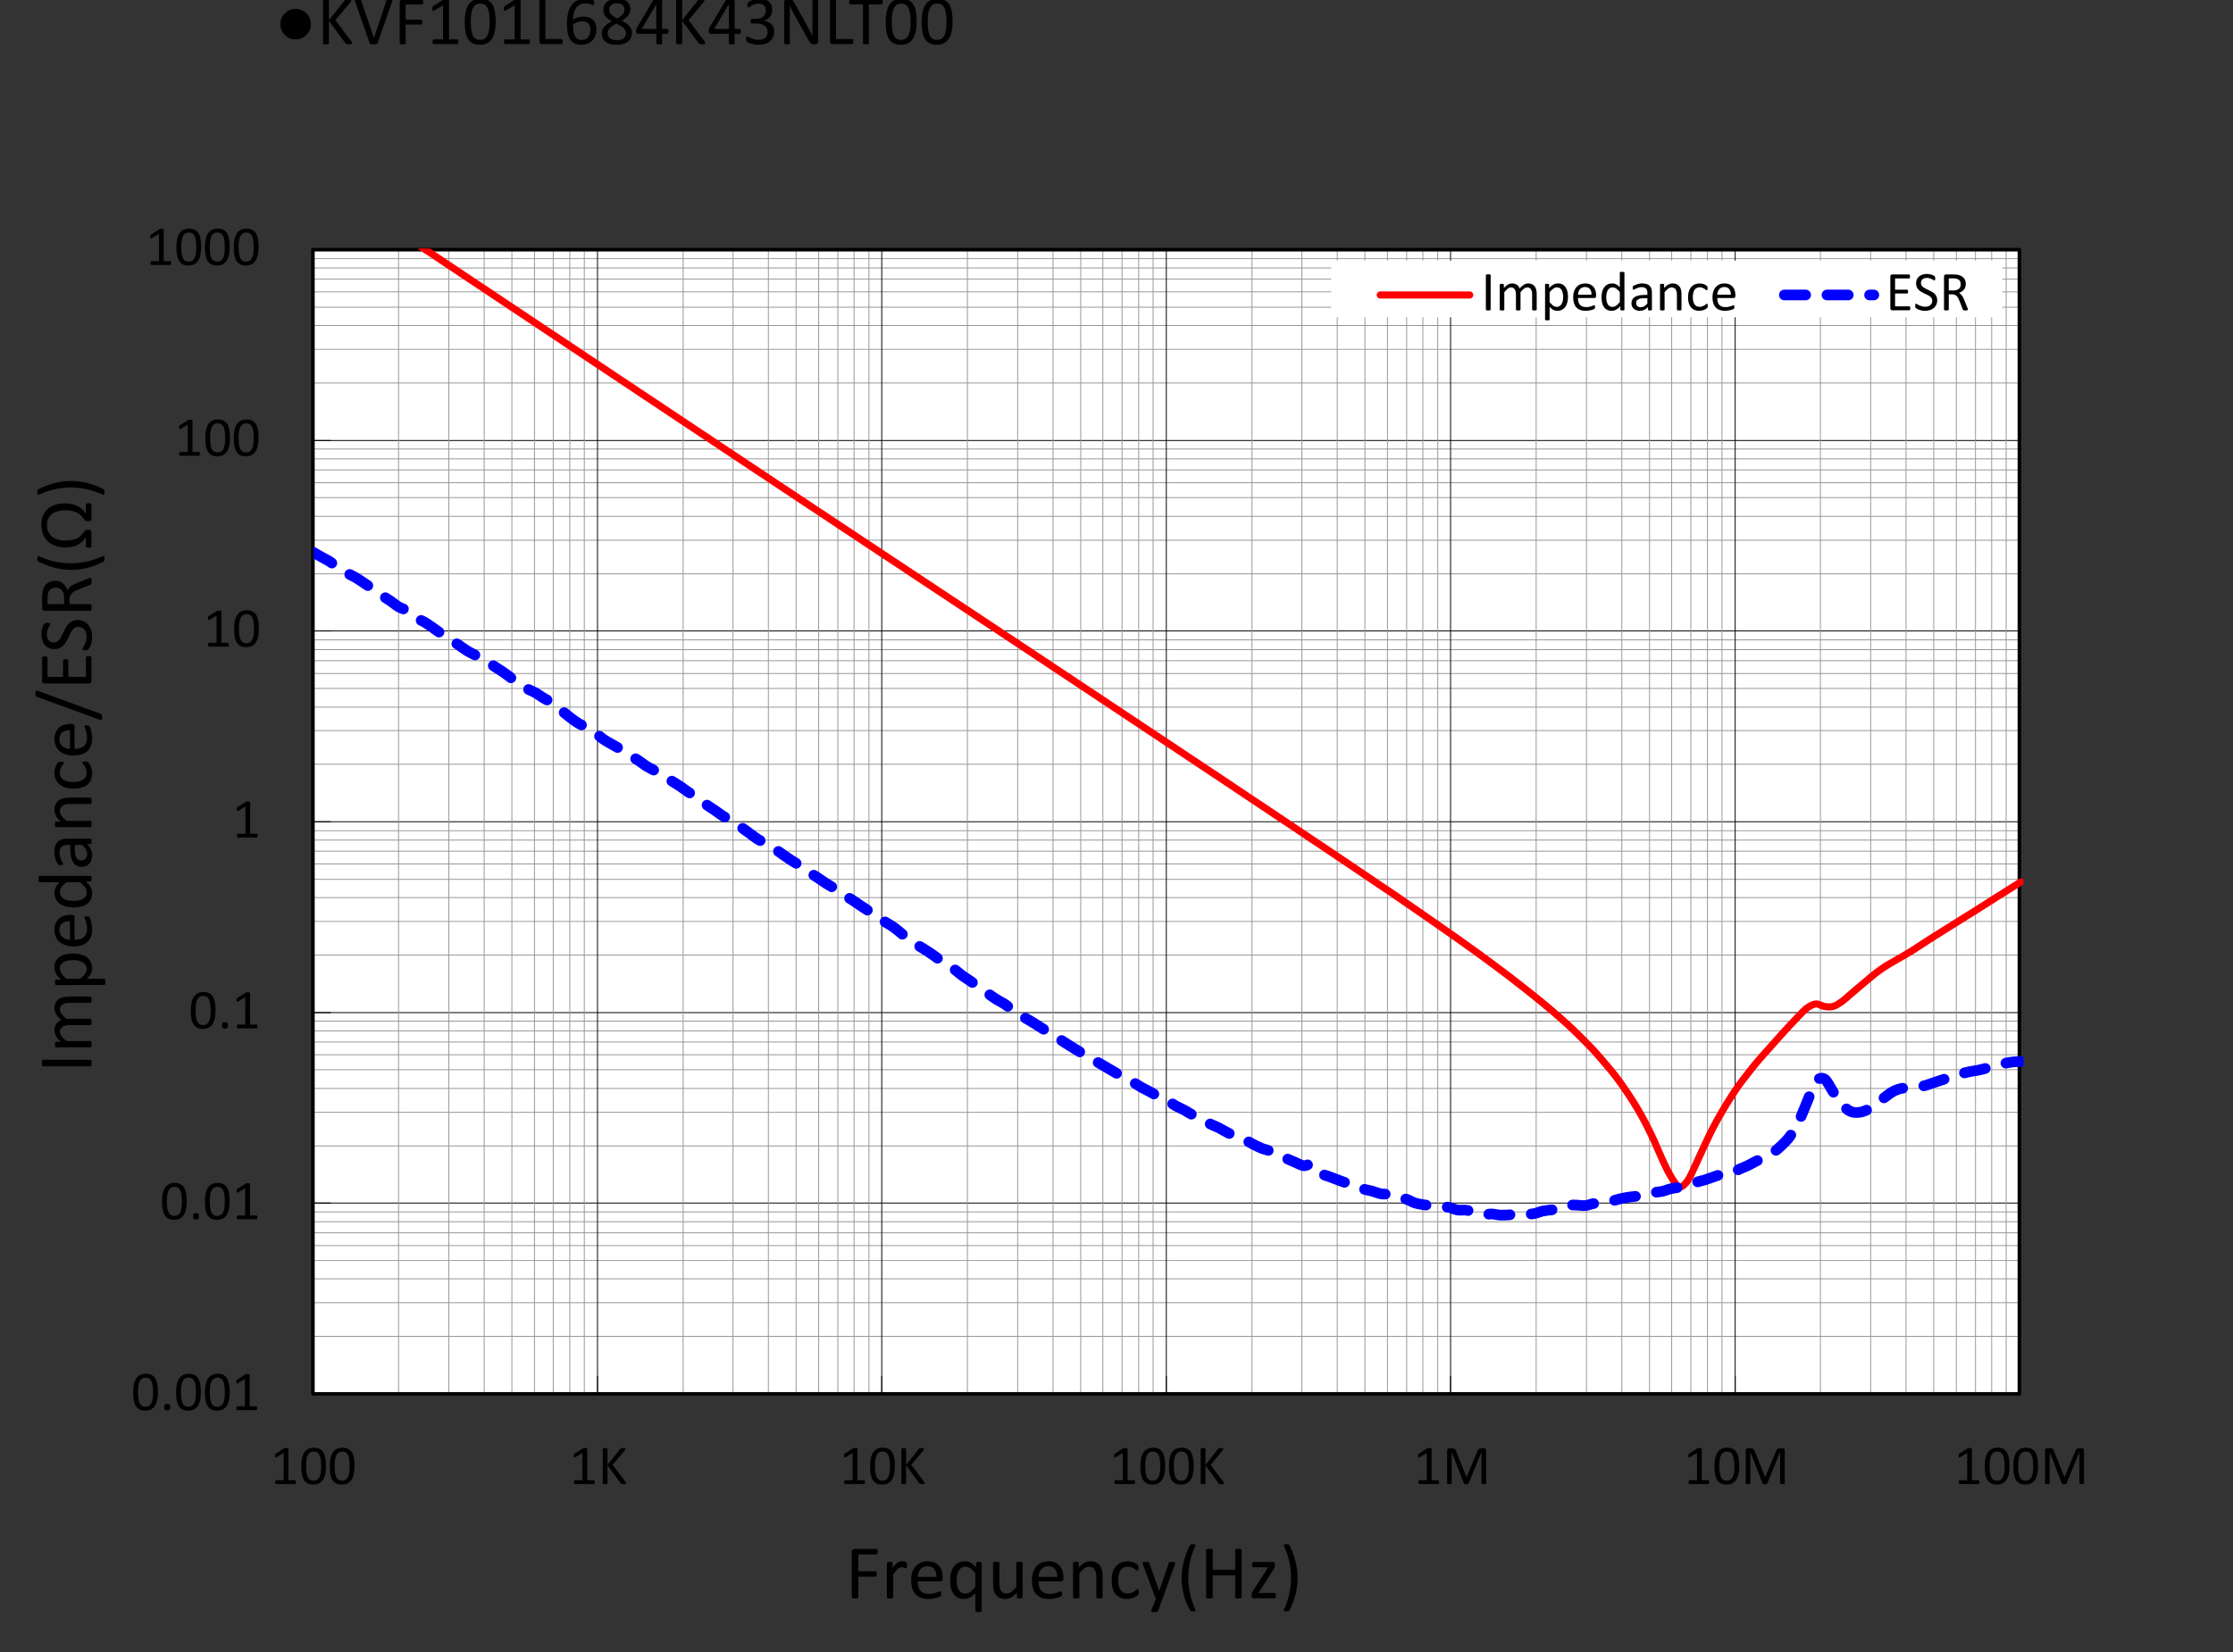 <svg xmlns="http://www.w3.org/2000/svg" viewBox="0 0 190.797 141.217">
  <rect x="0" y="0" width="190.797" height="141.217" fill="#333333" stroke="none"/>
  <defs>
    <clipPath id="a" clipPathUnits="userSpaceOnUse">
      <path d="M111.84 72H762v451.44H111.84Z" clip-rule="evenodd"/>
    </clipPath>
    <clipPath id="b" clipPathUnits="userSpaceOnUse">
      <path d="M110.88 72.12h651V524.4h-651z" clip-rule="evenodd"/>
    </clipPath>
    <clipPath id="c" clipPathUnits="userSpaceOnUse">
      <path d="M192.5 166.98h413.93v277.81H192.5Z" clip-rule="evenodd"/>
    </clipPath>
    <clipPath id="d" clipPathUnits="userSpaceOnUse">
      <path d="M192.5 166.98h413.93v277.81H192.5Z" clip-rule="evenodd"/>
    </clipPath>
    <clipPath id="e" clipPathUnits="userSpaceOnUse">
      <path d="M116.76 105h540.72v374.88H116.76Z" clip-rule="evenodd"/>
    </clipPath>
    <clipPath id="f" clipPathUnits="userSpaceOnUse">
      <path d="M116.76 105h540.72v374.88H116.76Z" clip-rule="evenodd"/>
    </clipPath>
    <clipPath id="g" clipPathUnits="userSpaceOnUse">
      <path d="M116.76 105h540.72v374.88H116.76Z" clip-rule="evenodd"/>
    </clipPath>
    <clipPath id="h" clipPathUnits="userSpaceOnUse">
      <path d="M116.76 105h540.72v374.88H116.76Z" clip-rule="evenodd"/>
    </clipPath>
    <clipPath id="i" clipPathUnits="userSpaceOnUse">
      <path d="M116.76 105h540.72v374.88H116.76Z" clip-rule="evenodd"/>
    </clipPath>
    <clipPath id="j" clipPathUnits="userSpaceOnUse">
      <path d="M116.76 105h540.72v374.88H116.76Z" clip-rule="evenodd"/>
    </clipPath>
    <clipPath id="k" clipPathUnits="userSpaceOnUse">
      <path d="M116.76 105h540.72v374.88H116.76Z" clip-rule="evenodd"/>
    </clipPath>
    <clipPath id="l" clipPathUnits="userSpaceOnUse">
      <path d="M116.76 105h540.72v374.88H116.76Z" clip-rule="evenodd"/>
    </clipPath>
    <clipPath id="m" clipPathUnits="userSpaceOnUse">
      <path d="M116.76 105h540.72v374.88H116.76Z" clip-rule="evenodd"/>
    </clipPath>
    <clipPath id="n" clipPathUnits="userSpaceOnUse">
      <path d="M116.76 105h540.72v374.88H116.76Z" clip-rule="evenodd"/>
    </clipPath>
    <clipPath id="o" clipPathUnits="userSpaceOnUse">
      <path d="M116.76 105h540.72v374.88H116.76Z" clip-rule="evenodd"/>
    </clipPath>
    <clipPath id="p" clipPathUnits="userSpaceOnUse">
      <path d="M116.76 105h540.72v374.88H116.76Z" clip-rule="evenodd"/>
    </clipPath>
    <clipPath id="q" clipPathUnits="userSpaceOnUse">
      <path d="M116.76 105h540.72v374.88H116.76Z" clip-rule="evenodd"/>
    </clipPath>
    <clipPath id="r" clipPathUnits="userSpaceOnUse">
      <path d="M116.76 105h540.72v374.88H116.76Z" clip-rule="evenodd"/>
    </clipPath>
    <clipPath id="s" clipPathUnits="userSpaceOnUse">
      <path d="M116.76 105h540.72v374.88H116.76Z" clip-rule="evenodd"/>
    </clipPath>
    <clipPath id="t" clipPathUnits="userSpaceOnUse">
      <path d="M116.76 105h540.72v374.88H116.76Z" clip-rule="evenodd"/>
    </clipPath>
    <clipPath id="u" clipPathUnits="userSpaceOnUse">
      <path d="M116.76 105h540.72v374.88H116.76Z" clip-rule="evenodd"/>
    </clipPath>
    <clipPath id="v" clipPathUnits="userSpaceOnUse">
      <path d="M116.76 105h540.72v374.88H116.76Z" clip-rule="evenodd"/>
    </clipPath>
    <clipPath id="w" clipPathUnits="userSpaceOnUse">
      <path d="M116.76 105h540.72v374.88H116.76Z" clip-rule="evenodd"/>
    </clipPath>
    <clipPath id="x" clipPathUnits="userSpaceOnUse">
      <path d="M116.76 105h540.72v374.88H116.76Z" clip-rule="evenodd"/>
    </clipPath>
  </defs>
  <g clip-path="url(#a)" transform="matrix(.353 0 0 -.353 -41.176 178.252)">
    <g aria-label="●KVF101L684K43NLT00" font-family="Calibri" font-size="17.16" style="-inkscape-font-specification:Calibri">
      <path d="M191.893 499.123q0-1.542-1.08-2.623-1.073-1.072-2.598-1.072-1.542 0-2.623 1.072-1.08 1.081-1.08 2.623 0 1.55 1.097 2.614 1.098 1.073 2.59 1.073 1.533 0 2.613-1.09 1.081-1.089 1.081-2.597z"/>
      <path d="M201.898 494.515q0-.067-.034-.126-.025-.05-.109-.084-.084-.033-.226-.05-.143-.025-.369-.025-.293 0-.477.025-.185.025-.277.092-.092.067-.15.15l-3.989 5.422v-5.421q0-.059-.034-.117-.033-.05-.117-.084-.084-.025-.226-.042-.134-.025-.344-.025-.2 0-.343.025-.143.017-.226.042-.084.033-.118.084-.033.058-.033.117v10.406q0 .067.033.118.034.05.118.075.083.034.226.05.142.026.343.026.21 0 .344-.026.142-.016.226-.05.084-.025.117-.075.034-.05.034-.118v-4.817l3.838 4.817q.05.076.117.126t.159.076q.1.033.235.05.142.017.36.017t.352-.026q.134-.016.21-.05.083-.033.108-.084.034-.05.034-.109 0-.108-.059-.217-.05-.11-.201-.302l-3.595-4.298 3.872-5.145q.142-.218.167-.302.034-.075.034-.125z"/>
      <path d="M208.045 494.531q-.033-.092-.092-.15-.058-.06-.167-.093-.1-.033-.268-.042-.16-.016-.403-.016-.184 0-.326.008-.135 0-.235.017-.1.017-.176.033-.067.026-.117.059-.05.034-.084.075-.025.05-.05.118l-3.545 10.071q-.067.185-.075.293 0 .118.075.176.076.06.243.076.168.017.453.017.234 0 .368-.017.143-.009.218-.042.076-.034.11-.092.041-.05.075-.134l3.108-9.125h.009l3.024 9.108q.026.092.06.15.033.06.116.093.084.033.235.042.15.017.402.017.26 0 .41-.026.152-.016.202-.075.058-.059.042-.176-.009-.109-.076-.293z"/>
      <path d="M219.09 504.502q0-.159-.016-.276-.017-.118-.059-.193-.042-.067-.1-.1-.05-.034-.11-.034h-3.97v-3.687h3.753q.059 0 .109-.033.058-.025.1-.092t.059-.185q.017-.109.017-.285 0-.159-.017-.276-.017-.11-.059-.184-.042-.068-.1-.11-.05-.033-.11-.033h-3.753v-4.516q0-.059-.033-.117-.034-.05-.118-.084-.084-.025-.218-.042-.134-.025-.351-.025-.202 0-.344.025-.142.017-.226.042-.084.033-.118.084-.033.058-.033.117v10.038q0 .327.168.452.175.134.368.134h4.877q.058 0 .109-.033.058-.034.1-.11.042-.075.059-.2.017-.118.017-.277z"/>
      <path d="M227.595 494.85q0-.16-.025-.268-.025-.11-.067-.176-.042-.067-.1-.1-.05-.026-.11-.026h-5.663q-.059 0-.11.025-.05.034-.1.1-.042.068-.067.177-.025.109-.025.268 0 .15.025.26.025.108.059.175.042.076.092.11.059.041.126.041h2.262v8.245l-2.095-1.248q-.159-.084-.26-.1-.092-.018-.15.033-.059.058-.084.184-.017.126-.017.318 0 .143.009.243.016.1.041.168.026.067.067.117.05.05.126.1l2.497 1.601q.034.025.084.042t.126.034q.075.016.175.016.101.009.252.009.2 0 .335-.017.134-.017.21-.05.075-.025.1-.076.025-.042.025-.092v-9.527h1.96q.068 0 .127-.042.058-.033.092-.109.042-.067.058-.175.025-.11.025-.26z"/>
      <path d="M236.63 499.726q0-1.248-.2-2.279-.193-1.03-.654-1.776-.452-.737-1.19-1.148-.737-.402-1.818-.402-1.022 0-1.726.36-.695.369-1.123 1.073-.427.712-.611 1.742-.176 1.04-.176 2.38 0 1.24.2 2.27.202 1.04.654 1.777.453.746 1.19 1.148.737.41 1.81.41 1.03 0 1.726-.368.704-.36 1.131-1.073.427-.703.603-1.742.185-1.031.185-2.372zm-1.474-.1q0 .812-.059 1.458-.058.645-.176 1.14-.108.494-.293.845-.176.36-.427.587-.252.235-.578.335-.319.11-.72.11-.713 0-1.157-.336-.444-.335-.704-.922-.251-.586-.344-1.374-.092-.788-.092-1.692 0-1.215.126-2.07.126-.846.394-1.383.276-.536.695-.779.428-.243 1.03-.243.47 0 .822.151.36.15.612.427.26.285.427.68.168.393.268.87.1.478.134 1.031.042.561.042 1.165z"/>
      <path d="M244.91 494.85q0-.16-.025-.268-.025-.11-.067-.176-.042-.067-.1-.1-.051-.026-.11-.026h-5.664q-.059 0-.109.025-.05.034-.1.1-.042.068-.067.177-.026.109-.026.268 0 .15.026.26.025.108.058.175.042.076.092.11.06.041.126.041h2.262v8.245l-2.094-1.248q-.16-.084-.26-.1-.092-.018-.15.033-.06.058-.085.184-.016.126-.016.318 0 .143.008.243.017.1.042.168.025.067.067.117.05.05.126.1l2.496 1.601q.034.025.084.042t.126.034q.075.016.176.016.1.009.251.009.201 0 .335-.017.135-.017.21-.05.075-.025.1-.076.026-.042.026-.092v-9.527h1.96q.067 0 .126-.042.059-.033.092-.109.042-.067.059-.175.025-.11.025-.26z"/>
      <path d="M252.838 494.908q0-.167-.017-.284-.017-.11-.059-.193-.033-.076-.092-.117-.05-.034-.126-.034h-4.792q-.193 0-.37.126-.167.134-.167.46v10.038q0 .067.034.118.033.05.117.075.084.034.226.05.143.026.344.026.21 0 .343-.026.143-.016.227-.05.083-.025.117-.075.033-.05.033-.118v-9.376h3.888q.076 0 .126-.041.059-.034.092-.11.042-.066.059-.184.017-.117.017-.285z"/>
      <path d="M261 497.79q0-.711-.218-1.382-.218-.662-.67-1.173-.453-.503-1.148-.813-.696-.301-1.642-.301-.68 0-1.199.167-.52.168-.905.478-.385.31-.645.762-.251.453-.41 1.031-.151.578-.218 1.265-.067.687-.067 1.475 0 .695.075 1.408.076.712.268 1.374.193.662.52 1.24.335.586.83 1.014.502.435 1.198.687.695.251 1.617.251.31 0 .628-.042.319-.033.587-.1.268-.059.452-.134.184-.076.243-.126.059-.042.084-.1.033-.05.05-.118.017-.059.025-.142.009-.076.009-.193 0-.15-.009-.26 0-.109-.033-.176-.025-.067-.076-.1-.042-.034-.117-.034-.092 0-.251.059-.16.058-.386.126-.226.075-.553.134-.318.058-.745.058-.78 0-1.341-.318-.561-.319-.922-.855-.352-.536-.528-1.248-.167-.704-.192-1.475.218.126.486.251.276.126.595.227.326.1.687.159.36.067.77.067.88 0 1.484-.243.603-.235.971-.662.378-.419.537-.997.159-.57.159-1.24zm-1.458-.133q0 .486-.1.88-.093.402-.319.678-.226.277-.603.427-.377.151-.93.151-.31 0-.62-.058-.31-.05-.604-.151-.284-.092-.553-.226-.26-.126-.477-.277 0-1.08.134-1.81.142-.729.402-1.173.268-.435.662-.628.394-.185.922-.185.536 0 .93.202.394.2.653.536.26.343.377.762.126.428.126.872z"/>
      <path d="M269.606 497.062q0-.704-.251-1.257-.251-.545-.73-.922-.468-.377-1.164-.57-.695-.192-1.592-.192-.838 0-1.5.176-.661.176-1.122.52-.461.343-.704.846-.243.502-.243 1.147 0 .512.167.939.168.427.478.787.318.36.78.67.46.32 1.038.604-.502.26-.888.545-.385.293-.653.628-.269.344-.411.73-.134.385-.134.837 0 .57.201 1.064.21.503.62.872.419.368 1.056.578.645.218 1.5.218.82 0 1.416-.202.603-.192.988-.536.394-.335.579-.796.184-.46.184-.989 0-.427-.143-.82-.134-.394-.402-.746t-.662-.662q-.385-.302-.888-.57.595-.293 1.056-.603.47-.31.78-.67.317-.353.477-.755.167-.394.167-.871zm-1.81 5.563q0 .352-.125.637-.118.285-.352.486-.235.201-.587.302-.343.109-.787.109-.905 0-1.374-.41-.461-.411-.461-1.124 0-.326.109-.611.117-.277.352-.528.243-.252.603-.494.369-.235.871-.495.847.436 1.299.964.452.528.452 1.164zm.352-5.714q0 .385-.142.695-.143.319-.436.587-.285.276-.72.528-.428.26-.997.536-.528-.26-.93-.52-.394-.26-.654-.536-.251-.276-.386-.586-.125-.302-.125-.67 0-.813.553-1.257.561-.444 1.667-.444 1.073 0 1.617.444.553.452.553 1.223z"/>
      <path d="M278.447 497.363q0-.276-.084-.435-.083-.16-.234-.16h-1.223v-2.279q0-.067-.034-.117-.034-.042-.117-.075-.084-.034-.218-.05-.134-.017-.344-.017-.2 0-.335.016-.134.017-.218.05-.075.034-.109.076-.025.05-.025.117v2.28h-4.474q-.1 0-.168.025-.067.025-.125.092-.05.067-.076.193-.017.125-.017.326 0 .16.009.285.008.126.033.226.026.11.067.202.042.1.1.209l3.906 6.586q.041.067.117.117.084.05.21.084.125.033.31.042.184.017.435.017.277 0 .478-.026.21-.016.335-.05.125-.033.192-.092.068-.05.068-.126v-6.92h1.223q.142 0 .226-.151.092-.143.092-.445zm-2.94 6.544h-.018l-3.527-5.949h3.544z"/>
      <path d="M287.389 494.515q0-.067-.034-.126-.025-.05-.109-.084-.083-.033-.226-.05-.142-.025-.369-.025-.293 0-.477.025-.185.025-.277.092-.092.067-.15.15l-3.989 5.422v-5.421q0-.059-.033-.117-.034-.05-.118-.084-.084-.025-.226-.042-.134-.025-.343-.025-.202 0-.344.025-.142.017-.226.042-.084.033-.118.084-.033.058-.033.117v10.406q0 .067.033.118.034.05.118.075.084.034.226.05.142.026.344.026.209 0 .343-.026.142-.016.226-.05.084-.025.118-.075.033-.05.033-.118v-4.817l3.838 4.817q.05.076.117.126t.16.076q.1.033.234.05.142.017.36.017t.352-.026q.134-.016.21-.05.083-.033.108-.084.034-.05.034-.109 0-.108-.059-.217-.05-.11-.2-.302l-3.595-4.298 3.87-5.145q.143-.218.168-.302.034-.075.034-.125z"/>
      <path d="M296.002 497.363q0-.276-.084-.435-.084-.16-.234-.16h-1.224v-2.279q0-.067-.033-.117-.034-.042-.118-.075-.083-.034-.217-.05-.135-.017-.344-.017-.201 0-.335.016-.134.017-.218.05-.075.034-.109.076-.025.05-.025.117v2.28h-4.474q-.1 0-.168.025-.067.025-.126.092-.05.067-.075.193-.017.125-.017.326 0 .16.008.285.008.126.034.226.025.11.067.202.042.1.1.209l3.905 6.586q.042.067.117.117.084.05.21.084.125.033.31.042.184.017.435.017.277 0 .478-.026.21-.016.335-.05.126-.033.193-.092.067-.05.067-.126v-6.92h1.223q.143 0 .226-.151.092-.143.092-.445zm-2.941 6.544h-.017l-3.527-5.949h3.544z"/>
      <path d="M304.054 497.38q0-.746-.26-1.349-.26-.595-.745-1.022-.486-.427-1.198-.662-.712-.226-1.609-.226-.545 0-1.022.092-.47.084-.838.201-.369.126-.612.251-.243.134-.31.193-.058.059-.092.117-.033.06-.059.143-.025.084-.042.201-.008.126-.008.302 0 .301.06.419.058.117.167.117.075 0 .293-.134.226-.134.57-.293.352-.151.813-.285.469-.134 1.038-.134.553 0 .972.142.42.142.704.402.285.26.428.612.142.36.142.78 0 .46-.184.829-.176.368-.528.636-.344.269-.855.411-.503.142-1.148.142h-1.03q-.067 0-.134.026-.06.033-.11.1-.041.067-.075.176-.025.109-.025.285 0 .16.025.26.025.109.067.167.05.067.11.092.058.034.133.034h.947q.553 0 .989.142.444.143.746.411.31.268.469.637.167.377.167.838 0 .335-.109.636-.109.31-.326.537-.218.226-.562.352-.335.134-.779.134-.486 0-.897-.151-.402-.143-.72-.31-.319-.168-.528-.319-.21-.142-.293-.142-.059 0-.11.017-.041.025-.075.084-.025.067-.042.176-.008.117-.008.301 0 .126.008.218.008.1.034.168.025.075.059.134.033.058.109.134.083.084.326.234.243.151.595.294.36.15.821.251.47.1 1.006.1.754 0 1.324-.192.57-.193.947-.545.385-.352.57-.846.192-.486.192-1.081 0-.511-.134-.955-.134-.436-.394-.78-.26-.335-.637-.578-.377-.234-.871-.326v-.017q.561-.059 1.022-.285.47-.218.805-.553.335-.335.52-.788.192-.444.192-.955z"/>
      <path d="M314.663 494.875q0-.168-.058-.285-.05-.117-.143-.193-.084-.075-.193-.109-.108-.033-.217-.033h-.461q-.218 0-.386.042-.159.05-.31.167-.142.126-.293.335-.142.21-.318.537l-3.419 6.167q-.268.477-.545.997-.268.528-.502 1.022h-.017q.017-.603.025-1.232.008-.628.008-1.248v-6.544q0-.059-.033-.117-.034-.05-.118-.084-.075-.025-.21-.042-.125-.025-.326-.025t-.335.025q-.126.017-.201.042-.076.033-.11.084-.033.058-.033.117v10.004q0 .335.185.478.184.142.402.142h.687q.243 0 .402-.042.168-.041.293-.142.134-.092.252-.268.125-.168.268-.427l2.63-4.76q.244-.435.47-.854.226-.41.436-.813.21-.402.41-.796.21-.386.41-.78h.009q-.017.663-.025 1.375V504.879q0 .059.033.11.034.05.11.083.083.042.209.059.134.016.343.016.185 0 .319-.016.134-.017.21-.059.074-.033.108-.084.034-.05.034-.109z"/>
      <path d="M323.176 494.908q0-.167-.016-.284-.017-.11-.06-.193-.033-.076-.091-.117-.05-.034-.126-.034h-4.793q-.192 0-.368.126-.168.134-.168.46v10.038q0 .067.034.118.033.05.117.075.084.034.226.05.143.026.344.026.21 0 .343-.026.143-.016.226-.05.084-.025.118-.075.033-.05.033-.118v-9.376h3.888q.075 0 .126-.041.058-.034.092-.11.042-.066.059-.184.016-.117.016-.285z"/>
      <path d="M330.304 504.502q0-.159-.017-.276-.017-.118-.059-.193-.033-.067-.092-.1-.05-.034-.117-.034h-3.05v-9.401q0-.067-.033-.117-.034-.05-.118-.084-.084-.025-.226-.042-.134-.025-.344-.025-.2 0-.343.025-.143.017-.226.042-.084.033-.118.084-.033.05-.033.117v9.401h-3.05q-.067 0-.126.034-.05.033-.084.1-.033.075-.058.193-.017.117-.017.276 0 .16.017.277.025.125.058.2.034.076.084.11.059.033.126.033h7.541q.067 0 .117-.033.059-.034.092-.11.042-.075.06-.2.016-.118.016-.277z"/>
      <path d="M338.527 499.726q0-1.248-.201-2.279-.193-1.03-.654-1.776-.452-.737-1.19-1.148-.737-.402-1.818-.402-1.022 0-1.726.36-.695.369-1.123 1.073-.427.712-.611 1.742-.176 1.04-.176 2.38 0 1.24.2 2.27.202 1.04.654 1.777.453.746 1.19 1.148.737.41 1.81.41 1.03 0 1.726-.368.704-.36 1.131-1.073.428-.703.603-1.742.185-1.031.185-2.372zm-1.475-.1q0 .812-.059 1.458-.058.645-.176 1.14-.108.494-.293.845-.176.36-.427.587-.251.235-.578.335-.319.11-.72.11-.713 0-1.157-.336-.444-.335-.704-.922-.251-.586-.344-1.374-.092-.788-.092-1.692 0-1.215.126-2.07.126-.846.394-1.383.276-.536.695-.779.428-.243 1.03-.243.47 0 .822.151.36.15.612.427.26.285.427.68.168.393.268.87.1.478.134 1.031.042.561.042 1.165z"/>
      <path d="M347.227 499.726q0-1.248-.201-2.279-.193-1.03-.654-1.776-.452-.737-1.19-1.148-.737-.402-1.818-.402-1.022 0-1.726.36-.695.369-1.123 1.073-.427.712-.611 1.742-.176 1.04-.176 2.38 0 1.24.2 2.27.202 1.04.654 1.777.453.746 1.19 1.148.738.41 1.81.41 1.03 0 1.726-.368.704-.36 1.131-1.073.428-.703.604-1.742.184-1.031.184-2.372zm-1.475-.1q0 .812-.058 1.458-.06.645-.176 1.14-.11.494-.294.845-.176.36-.427.587-.251.235-.578.335-.319.11-.72.11-.713 0-1.157-.336-.444-.335-.704-.922-.251-.586-.343-1.374-.093-.788-.093-1.692 0-1.215.126-2.07.126-.846.394-1.383.276-.536.695-.779.428-.243 1.031-.243.47 0 .821.151.36.15.612.427.26.285.427.68.168.393.268.87.1.478.134 1.031.042.561.042 1.165z"/>
    </g>
  </g>
  <g clip-path="url(#b)" transform="matrix(.353 0 0 -.353 -41.176 178.252)">
    <path fill="none" d="M116.79 105.05h540.7V479.9h-540.7z"/>
  </g>
  <path fill="#fff" fill-rule="evenodd" d="M26.737 119.127h145.807V21.34H26.737Z"/>
  <path fill="none" stroke="#969696" stroke-linejoin="round" stroke-miterlimit="10" stroke-width=".076" d="M26.737 114.212h145.807m-145.807-2.875h145.807m-145.807-2.039h145.807m-145.807-1.566h145.807m-145.807-1.274h145.807m-145.807-1.093h145.807m-145.807-.946h145.807m-145.807-.84h145.807M26.737 97.94h145.807M26.737 95.064h145.807m-145.807-2.04h145.807M26.737 91.423h145.807M26.737 90.146h145.807m-145.807-1.09h145.807m-145.807-.95h145.807m-145.807-.835h145.807M26.737 81.626h145.807M26.737 78.751h145.807M26.737 76.712h145.807M26.737 75.149h145.807M26.737 73.837h145.807M26.737 72.743h145.807m-145.807-.945h145.807m-145.807-.801h145.807m-145.807-5.68h145.807M26.737 62.442h145.807M26.737 60.438h145.807M26.737 58.837h145.807M26.737 57.563h145.807M26.737 56.47h145.807m-145.807-.946h145.807m-145.807-.836h145.807M26.737 49.044h145.807M26.737 46.168h145.807M26.737 44.13h145.807M26.737 42.528h145.807M26.737 41.254h145.807M26.737 40.161h145.807m-145.807-.946h145.807m-145.807-.84h145.807m-145.807-5.64h145.807M26.737 29.856h145.807M26.737 27.82h145.807M26.737 26.254h145.807M26.737 24.942h145.807m-145.807-1.09h145.807m-145.807-.95h145.807m-145.807-.8h145.807"/>
  <path fill="none" stroke="#000" stroke-linejoin="round" stroke-miterlimit="10" stroke-width=".076" d="M26.737 102.818h145.807M26.737 86.544h145.807M26.737 70.231h145.807M26.737 53.923h145.807M26.737 37.649h145.807M26.737 21.34h145.807"/>
  <path fill="none" stroke="#969696" stroke-linejoin="round" stroke-miterlimit="10" stroke-width=".076" d="M34.054 21.34v97.787m4.293-97.787v97.787M41.37 21.34v97.787m2.367-97.787v97.787m1.93-97.787v97.787M47.27 21.34v97.787m1.418-97.787v97.787m1.238-97.787v97.787m8.446-97.787v97.787m4.261-97.787v97.787m3.02-97.787v97.787m2.367-97.787v97.787m1.93-97.787v97.787m1.64-97.787v97.787m1.383-97.787v97.787m1.274-97.787v97.787m8.41-97.787v97.787m4.297-97.787v97.787m3.02-97.787v97.787M92.34 21.34v97.787m1.894-97.787v97.787m1.637-97.787v97.787m1.422-97.787v97.787m1.234-97.787v97.787m8.45-97.787v97.787m4.257-97.787v97.787m3.024-97.787v97.787m2.363-97.787v97.787m1.93-97.787v97.787m1.64-97.787v97.787m1.383-97.787v97.787m1.274-97.787v97.787m8.41-97.787v97.787m4.297-97.787v97.787m3.02-97.787v97.787m2.367-97.787v97.787m1.894-97.787v97.787m1.637-97.787v97.787m1.422-97.787v97.787m1.238-97.787v97.787m8.41-97.787v97.787m4.294-97.787v97.787m3.023-97.787v97.787m2.367-97.787v97.787m1.93-97.787v97.787m1.637-97.787v97.787m1.383-97.787v97.787m1.238-97.787v97.787"/>
  <path fill="none" stroke="#000" stroke-linejoin="round" stroke-miterlimit="10" stroke-width=".076" d="M51.054 21.34v97.787M75.34 21.34v97.787M99.656 21.34v97.787m24.286-97.787v97.787m24.32-97.787v97.787m24.282-97.787v97.787"/>
  <path fill="none" stroke="#000" stroke-linejoin="round" stroke-miterlimit="10" stroke-width=".303" d="M26.737 119.127h145.807V21.34H26.737Z"/>
  <path fill="none" stroke="#000" stroke-linejoin="round" stroke-miterlimit="10" stroke-width=".076" d="M26.737 119.127V21.34"/>
  <path fill="none" stroke="#000" stroke-linejoin="round" stroke-miterlimit="10" stroke-width=".076" d="M26.737 119.127h1.542m-1.542-16.31h1.542m-1.542-16.273h1.542m-1.542-16.313h1.542m-1.542-16.308h1.542m-1.542-16.274h1.542M26.737 21.34h1.542"/>
  <path fill="none" stroke="#000" stroke-linejoin="round" stroke-miterlimit="10" stroke-width=".076" d="M26.737 119.127h145.807"/>
  <path fill="none" stroke="#000" stroke-linejoin="round" stroke-miterlimit="10" stroke-width=".076" d="M26.737 117.585v1.542m24.317-1.542v1.542m24.285-1.542v1.542m24.317-1.542v1.542m24.286-1.542v1.542m24.32-1.542v1.542m24.282-1.542v1.542"/>
  <g clip-path="url(#c)" transform="matrix(.353 0 0 -.353 -41.176 178.252)">
    <path fill="none" stroke="red" stroke-linecap="round" stroke-linejoin="round" stroke-miterlimit="10" stroke-width="1.72" d="m192.51 462.62 2.07-1.38 2.07-1.38c.69-.46 1.37-.92 2.06-1.38.69-.46 1.38-.93 2.07-1.39l2.07-1.38c.69-.46 1.37-.92 2.06-1.38.69-.46 1.38-.91 2.07-1.37l2.07-1.38c.69-.46 1.37-.92 2.06-1.38l2.07-1.38 2.07-1.38c.69-.46 1.37-.92 2.06-1.38l2.07-1.38c.69-.46 1.38-.91 2.07-1.37.68-.46 1.37-.92 2.06-1.38l2.07-1.38 2.07-1.38c.68-.46 1.37-.92 2.06-1.38l2.07-1.38c.69-.45 1.38-.91 2.07-1.37.68-.46 1.37-.92 2.06-1.38l2.07-1.38c.69-.46 1.38-.92 2.06-1.38.69-.46 1.38-.92 2.07-1.37l2.07-1.38c.69-.46 1.38-.92 2.06-1.38l2.07-1.38 2.07-1.38c.69-.46 1.38-.91 2.06-1.37l2.07-1.38 2.07-1.38c.69-.46 1.37-.92 2.06-1.38.69-.46 1.38-.92 2.07-1.37l2.07-1.38c.69-.46 1.37-.92 2.06-1.38l2.07-1.38c.69-.46 1.38-.91 2.07-1.37.69-.46 1.37-.92 2.06-1.38l2.07-1.38c.69-.46 1.38-.91 2.07-1.37.69-.46 1.37-.92 2.06-1.38l2.07-1.38 2.07-1.38c.68-.45 1.37-.91 2.06-1.37l2.07-1.38c.69-.46 1.38-.91 2.07-1.37.68-.46 1.37-.92 2.06-1.38l2.07-1.38c.69-.46 1.38-.91 2.07-1.37.68-.46 1.37-.92 2.06-1.38.69-.46 1.38-.92 2.07-1.37.69-.46 1.38-.92 2.06-1.38.69-.46 1.38-.91 2.07-1.37l2.07-1.38c.69-.45 1.38-.91 2.06-1.37.69-.46 1.38-.91 2.07-1.37l2.07-1.38c.69-.45 1.38-.91 2.06-1.37.69-.45 1.38-.91 2.07-1.37.69-.46 1.38-.92 2.07-1.37.69-.46 1.37-.92 2.06-1.37l2.07-1.38c.69-.45 1.38-.91 2.07-1.37.69-.45 1.37-.91 2.06-1.37.69-.45 1.38-.91 2.07-1.37.69-.46 1.38-.91 2.07-1.37l2.06-1.37c.69-.46 1.38-.91 2.07-1.37.69-.46 1.38-.91 2.07-1.37l2.06-1.37c.69-.46 1.38-.91 2.07-1.37.69-.46 1.38-.91 2.07-1.37.68-.46 1.37-.92 2.06-1.37.69-.46 1.38-.91 2.07-1.37.69-.46 1.38-.91 2.07-1.37.68-.46 1.37-.91 2.06-1.37.69-.46 1.38-.91 2.07-1.37.69-.46 1.38-.91 2.07-1.37.68-.46 1.37-.91 2.06-1.37.69-.46 1.38-.91 2.07-1.37.69-.46 1.38-.91 2.06-1.37.69-.46 1.38-.91 2.07-1.37.69-.46 1.38-.91 2.07-1.37.69-.46 1.38-.92 2.06-1.37.69-.46 1.38-.92 2.07-1.37.69-.46 1.38-.92 2.07-1.37.69-.46 1.38-.92 2.06-1.38.69-.45 1.38-.91 2.07-1.37.69-.46 1.38-.91 2.07-1.37.69-.46 1.37-.92 2.06-1.38.69-.45 1.38-.91 2.07-1.37.69-.46 1.38-.91 2.07-1.37.69-.46 1.37-.92 2.06-1.38.69-.46 1.38-.91 2.07-1.37l2.07-1.38c.69-.45 1.37-.91 2.06-1.37.69-.46 1.38-.92 2.07-1.37l2.07-1.38c.68-.46 1.37-.91 2.06-1.37l2.07-1.38c.69-.46 1.38-.92 2.07-1.37.68-.46 1.37-.92 2.06-1.38l2.07-1.38c.69-.45 1.38-.91 2.07-1.37.68-.46 1.37-.92 2.06-1.38.69-.46 1.38-.92 2.07-1.37l2.07-1.38c.68-.46 1.37-.92 2.06-1.38l2.07-1.38c.69-.46 1.38-.92 2.06-1.38l2.07-1.38 2.07-1.38c.69-.46 1.38-.92 2.06-1.38l2.07-1.38 2.07-1.38c.69-.46 1.38-.92 2.06-1.38.69-.47 1.38-.94 2.07-1.4.69-.46 1.38-.91 2.07-1.37.69-.46 1.37-.92 2.06-1.38.69-.47 1.38-.94 2.07-1.4l2.07-1.38c.69-.46 1.37-.93 2.06-1.39l2.07-1.41c.69-.46 1.38-.92 2.07-1.39.69-.46 1.37-.94 2.06-1.4.69-.46 1.38-.91 2.07-1.37.69-.47 1.38-.95 2.07-1.42.68-.47 1.37-.94 2.06-1.42.69-.47 1.38-.95 2.07-1.43.69-.47 1.38-.95 2.07-1.43.68-.47 1.37-.95 2.06-1.43s1.38-.95 2.07-1.44c.69-.48 1.38-.97 2.07-1.45.68-.48 1.37-.95 2.06-1.44.69-.48 1.38-.98 2.07-1.48l2.07-1.47c.68-.5 1.37-1.01 2.06-1.51s1.38-1 2.07-1.51 1.38-1.03 2.06-1.55c.69-.51 1.38-1.02 2.07-1.55s1.38-1.08 2.07-1.62 1.38-1.05 2.06-1.6c.69-.54 1.38-1.09 2.07-1.65l2.07-1.68c.69-.57 1.38-1.15 2.06-1.73.69-.59 1.38-1.18 2.07-1.79.69-.6 1.38-1.21 2.07-1.85.69-.63 1.37-1.28 2.06-1.95.69-.67 1.38-1.38 2.07-2.08.69-.71 1.38-1.4 2.07-2.15s1.37-1.55 2.06-2.35 1.38-1.6 2.07-2.45c.69-.85 1.38-1.73 2.07-2.67s1.37-1.95 2.06-2.99c.69-1.04 1.38-2.09 2.07-3.25.69-1.16 1.38-2.39 2.07-3.7.68-1.32 1.37-2.7 2.06-4.19.69-1.49 1.38-3.26 2.07-4.73.69-1.47 1.38-3 2.07-4.1.68-1.11 1.37-2.37 2.06-2.52.69-.16 1.38.63 2.07 1.6.69.97 1.38 2.76 2.07 4.2.68 1.45 1.37 3.02 2.06 4.48.69 1.45 1.38 2.92 2.07 4.25s1.38 2.53 2.07 3.71c.68 1.18 1.37 2.3 2.06 3.37.69 1.08 1.38 2.13 2.07 3.09s1.38 1.81 2.06 2.69c.69.89 1.38 1.77 2.07 2.6.69.83 1.38 1.59 2.07 2.37s1.38 1.53 2.06 2.3c.69.78 1.38 1.57 2.07 2.33s1.38 1.52 2.07 2.25c.69.74 1.38 1.49 2.06 2.18.69.69 1.38 1.49 2.07 1.96.69.48 1.38.85 2.07.9.69.04 1.37-.51 2.06-.61.69-.09 1.38-.18 2.07.01s1.38.66 2.07 1.14c.69.48 1.37 1.14 2.06 1.72.69.58 1.38 1.18 2.07 1.77.69.58 1.38 1.17 2.07 1.74.69.57 1.37 1.16 2.06 1.69s1.38 1.02 2.07 1.48c.69.45 1.38.84 2.07 1.24.68.41 1.37.79 2.06 1.19.69.4 1.38.78 2.07 1.2.69.42 1.38.88 2.07 1.33.68.45 1.37.91 2.06 1.35.69.45 1.38.88 2.07 1.31.69.44 1.38.87 2.07 1.3.68.43 1.37.86 2.06 1.29.69.42 1.38.85 2.07 1.29.69.43 1.38.86 2.06 1.29.69.43 1.38.86 2.07 1.3.69.43 1.38.87 2.07 1.31.69.44 1.38.89 2.06 1.32.69.44 1.38.87 2.07 1.3.69.43 1.38.86 2.07 1.3.69.43 1.38.86 2.06 1.3"/>
  </g>
  <g clip-path="url(#d)" transform="matrix(.353 0 0 -.353 -41.176 178.252)">
    <path fill="none" stroke="#00f" stroke-dasharray="5.16,5.16" stroke-linecap="round" stroke-linejoin="round" stroke-miterlimit="10" stroke-width="2.58" d="M192.51 371.23c.69-.4 1.38-.79 2.07-1.18.69-.4 1.38-.7 2.07-1.17s1.37-1.2 2.06-1.66c.69-.45 1.38-.71 2.07-1.07.69-.36 1.38-.69 2.07-1.09.69-.41 1.37-.89 2.06-1.35.69-.46 1.38-.93 2.07-1.42.69-.48 1.38-1.02 2.07-1.48.69-.47 1.37-.84 2.06-1.31.69-.46 1.38-1.08 2.07-1.48.69-.4 1.38-.5 2.07-.94.69-.44 1.37-1.22 2.06-1.68.69-.45 1.38-.65 2.07-1.05s1.38-.9 2.07-1.38c.68-.47 1.37-1.01 2.06-1.48s1.38-.88 2.07-1.33c.69-.44 1.38-.88 2.07-1.34.68-.46 1.37-1 2.06-1.42.69-.43 1.38-.73 2.07-1.1.69-.38 1.38-.78 2.07-1.18.68-.4 1.37-.82 2.06-1.25.69-.43 1.38-.86 2.07-1.32.69-.47 1.38-.95 2.06-1.48.69-.52 1.38-1.2 2.07-1.68.69-.47 1.38-.81 2.07-1.17.69-.36 1.38-.6 2.06-.98.69-.39 1.38-.92 2.07-1.34.69-.41 1.38-.7 2.07-1.17.69-.48 1.38-1.12 2.06-1.68.69-.56 1.38-1.16 2.07-1.69s1.38-1.06 2.07-1.48c.69-.43 1.37-.67 2.06-1.06s1.38-.8 2.07-1.28 1.38-1.14 2.07-1.61c.69-.47 1.37-.82 2.06-1.22s1.38-.76 2.07-1.19c.69-.43 1.38-.96 2.07-1.39.69-.42 1.37-.74 2.06-1.19.69-.44 1.38-1.03 2.07-1.46.69-.44 1.38-.73 2.07-1.13.69-.41 1.37-.87 2.06-1.3.69-.42 1.38-.81 2.07-1.23.69-.42 1.38-.84 2.07-1.3.68-.46 1.37-1.01 2.06-1.46.69-.44 1.38-.74 2.07-1.22s1.38-1.15 2.07-1.66c.68-.5 1.37-.91 2.06-1.38.69-.47 1.38-1.03 2.07-1.45.69-.41 1.38-.62 2.07-1.04.68-.42 1.37-.99 2.06-1.48.69-.5 1.38-.99 2.07-1.49s1.38-1.08 2.06-1.51c.69-.44 1.38-.71 2.07-1.11.69-.39 1.38-.79 2.07-1.24.69-.45 1.38-.97 2.06-1.44.69-.48 1.38-.96 2.07-1.41.69-.45 1.38-.82 2.07-1.28.69-.46 1.38-1.02 2.06-1.48.69-.47 1.38-.86 2.07-1.32.69-.45 1.38-.97 2.07-1.41.69-.45 1.37-.8 2.06-1.25.69-.46 1.38-1.02 2.07-1.46.69-.45 1.38-.78 2.07-1.21.69-.44 1.37-.94 2.06-1.4.69-.47 1.38-.88 2.07-1.37.69-.5 1.38-1.14 2.07-1.6.69-.46 1.37-.74 2.06-1.15.69-.41 1.38-.8 2.07-1.29s1.38-1.09 2.07-1.67c.69-.57 1.37-1.27 2.06-1.75.69-.49 1.38-.75 2.07-1.15.69-.41 1.38-.83 2.07-1.29.68-.45 1.37-.92 2.06-1.43.69-.51 1.38-1.16 2.07-1.62.69-.46 1.38-.68 2.07-1.13.68-.46 1.37-1.11 2.06-1.61s1.38-.91 2.07-1.39c.69-.48 1.38-1 2.07-1.49.68-.49 1.37-.97 2.06-1.45s1.38-1 2.07-1.43c.69-.44 1.38-.73 2.06-1.19.69-.46 1.38-1.11 2.07-1.59s1.38-.88 2.07-1.29c.69-.41 1.38-.77 2.06-1.18.69-.41 1.38-.85 2.07-1.29.69-.43 1.38-.89 2.07-1.32.69-.42 1.38-.8 2.06-1.23.69-.43 1.38-.91 2.07-1.36.69-.44 1.38-.87 2.07-1.3.69-.43 1.37-.85 2.06-1.27.69-.41 1.38-.82 2.07-1.22s1.38-.77 2.07-1.16c.69-.39 1.37-.79 2.06-1.2.69-.4 1.38-.83 2.07-1.22.69-.38 1.38-.73 2.07-1.11.69-.37 1.37-.73 2.06-1.13.69-.4 1.38-.86 2.07-1.25s1.38-.72 2.07-1.09c.68-.37 1.37-.78 2.06-1.13.69-.34 1.38-.56 2.07-.93.69-.38 1.38-.93 2.07-1.32.68-.39 1.37-.65 2.06-1.02s1.38-.86 2.07-1.21c.69-.36 1.38-.56 2.07-.92.68-.35 1.37-.85 2.06-1.2.69-.36 1.38-.57 2.07-.92.69-.34 1.38-.79 2.07-1.14.68-.36 1.37-.7 2.06-.99.69-.29 1.38-.45 2.07-.75s1.38-.72 2.06-1.07c.69-.34 1.38-.73 2.07-1.01s1.38-.4 2.07-.68 1.38-.69 2.06-1.01c.69-.31 1.38-.57 2.07-.87.69-.29 1.38-.6 2.07-.89.69-.29 1.38-.74 2.06-.82.69-.09 1.38.63 2.07.33s1.38-1.64 2.07-2.13c.69-.5 1.37-.58 2.06-.85s1.38-.54 2.07-.79 1.38-.52 2.07-.73c.69-.21 1.37-.27 2.06-.52s1.38-.72 2.07-.96 1.38-.3 2.07-.49 1.37-.51 2.06-.65 1.38-.01 2.07-.18c.69-.18 1.38-.67 2.07-.86.68-.19 1.37-.07 2.06-.26.69-.2 1.38-.69 2.07-.91.69-.23 1.38-.32 2.07-.44.68-.11 1.37-.18 2.06-.26.69-.07 1.38-.11 2.07-.18.69-.06 1.38-.06 2.07-.21.68-.14 1.37-.52 2.06-.63.69-.12 1.38.04 2.07-.04s1.38-.26 2.07-.44c.68-.18 1.37-.56 2.06-.64.69-.08 1.38.18 2.07.16.69-.02 1.38-.24 2.06-.28.69-.04 1.38 0 2.07.05.69.06 1.38.26 2.07.29.69.02 1.38-.13 2.06-.12.69 0 1.38.02 2.07.15s1.38.47 2.07.62c.69.15 1.38.19 2.06.28.69.1 1.38.09 2.07.27.69.18 1.38.68 2.07.83.69.14 1.37.06 2.06.05.69-.01 1.38-.17 2.07-.1s1.38.4 2.07.5c.69.1 1.37-.01 2.06.08s1.38.28 2.07.45c.69.17 1.38.4 2.07.57.69.16 1.37.3 2.06.41.69.11 1.38.14 2.07.25.69.12 1.38.29 2.07.44.68.14 1.37.33 2.06.46.69.12 1.38.13 2.07.28.69.15 1.38.47 2.07.63.68.17 1.37.2 2.06.35.69.14 1.38.3 2.07.51.69.2 1.38.51 2.07.73.68.21 1.37.34 2.06.56.69.21 1.38.49 2.07.72.69.22 1.38.51 2.07.64.68.14 1.37-.01 2.06.19s1.38.69 2.07 1.01c.69.31 1.38.55 2.06.88.69.33 1.38.75 2.07 1.09.69.34 1.38.6 2.07.95s1.38.67 2.06 1.16c.69.48 1.38 1.06 2.07 1.74.69.67 1.38 1.33 2.07 2.3.69.97 1.38 2.12 2.06 3.52.69 1.4 1.38 3.28 2.07 4.89.69 1.61 1.38 3.86 2.07 4.75.65.84 1.41.96 2.06.56.69-.41 1.38-2.03 2.07-3.04.69-1.01 1.38-2.22 2.07-3.02.69-.79 1.37-1.4 2.06-1.73.69-.34 1.38-.34 2.07-.28.69.05 1.38.29 2.07.62s1.37.85 2.06 1.35c.69.49 1.38 1.09 2.07 1.6s1.38 1.08 2.07 1.46c.68.37 1.37.61 2.06.77.69.15 1.38.1 2.07.16s1.38.07 2.07.18c.68.12 1.37.3 2.06.5s1.38.48 2.07.71c.69.23 1.38.45 2.07.68.68.23 1.37.51 2.06.73.69.22 1.38.41 2.07.59.69.19 1.38.37 2.06.51.69.15 1.38.21 2.07.35.69.14 1.38.34 2.07.52.69.17 1.38.35 2.06.53.69.18 1.38.4 2.07.56.69.15 1.38.3 2.07.38.69.08 1.38.08 2.06.11"/>
  </g>
  <g clip-path="url(#e)" transform="matrix(.353 0 0 -.353 -41.176 178.252)">
    <g aria-label=".001" font-family="Calibri" font-size="13.728" style="-inkscape-font-specification:Calibri">
      <path d="M154.872 167.917q0-.999-.161-1.823-.154-.825-.523-1.421-.362-.59-.952-.919-.59-.321-1.454-.321-.818 0-1.381.288-.556.295-.898.858-.342.57-.49 1.394-.14.831-.14 1.904 0 .992.16 1.816.161.832.523 1.421.362.597.952.919.59.328 1.448.328.825 0 1.38-.295.564-.288.906-.858.342-.563.482-1.394.148-.824.148-1.897zm-1.18-.08q0 .65-.047 1.166-.047.516-.14.912-.088.395-.235.677-.14.288-.342.469-.201.187-.463.268-.254.087-.576.087-.57 0-.925-.268-.355-.268-.563-.737-.201-.47-.275-1.1-.074-.63-.074-1.354 0-.972.1-1.655.101-.677.316-1.106.221-.43.556-.624.342-.194.825-.194.375 0 .657.12.288.121.489.342.208.228.342.543.134.315.214.697.08.382.108.825.033.449.033.932z"/>
      <path d="M157.83 164.29q0-.475-.16-.636-.154-.154-.57-.154-.402 0-.556.154-.154.154-.154.617 0 .475.154.63.16.16.576.16.403 0 .557-.154.154-.154.154-.616z"/>
      <path d="M165.264 167.917q0-.999-.16-1.823-.155-.825-.524-1.421-.362-.59-.952-.919-.59-.321-1.454-.321-.818 0-1.381.288-.556.295-.898.858-.342.57-.49 1.394-.14.831-.14 1.904 0 .992.16 1.816.161.832.523 1.421.362.597.952.919.59.328 1.448.328.825 0 1.381-.295.563-.288.905-.858.342-.563.483-1.394.147-.824.147-1.897zm-1.18-.08q0 .65-.047 1.166-.047.516-.14.912-.088.395-.235.677-.14.288-.342.469-.201.187-.462.268-.255.087-.577.087-.57 0-.925-.268-.355-.268-.563-.737-.201-.47-.275-1.1-.074-.63-.074-1.354 0-.972.101-1.655.1-.677.315-1.106.221-.43.556-.624.342-.194.825-.194.375 0 .657.12.288.121.49.342.207.228.341.543.134.315.215.697.08.382.107.825.033.449.033.932z"/>
      <path d="M172.252 167.917q0-.999-.161-1.823-.154-.825-.523-1.421-.362-.59-.952-.919-.59-.321-1.455-.321-.817 0-1.38.288-.557.295-.899.858-.341.57-.489 1.394-.14.831-.14 1.904 0 .992.16 1.816.161.832.523 1.421.362.597.952.919.59.328 1.448.328.824 0 1.38-.295.564-.288.905-.858.342-.563.483-1.394.148-.824.148-1.897zm-1.18-.08q0 .65-.047 1.166-.047.516-.14.912-.088.395-.235.677-.141.288-.342.469-.201.187-.463.268-.255.087-.576.087-.57 0-.925-.268-.356-.268-.563-.737-.202-.47-.275-1.1-.074-.63-.074-1.354 0-.972.1-1.655.101-.677.316-1.106.22-.43.556-.624.342-.194.824-.194.376 0 .657.12.289.121.49.342.207.228.342.543.134.315.214.697.08.382.107.825.034.449.034.932z"/>
      <path d="M178.889 164.016q0-.128-.02-.215t-.054-.14q-.034-.054-.08-.08-.04-.021-.088-.021h-4.531q-.047 0-.087.02-.04.027-.08.08-.034.054-.054.141-.02.087-.02.215 0 .12.02.208.02.087.047.14.033.06.073.088.047.033.101.033h1.81v6.596l-1.676-.999q-.127-.067-.208-.08-.073-.014-.12.027-.047.046-.067.147-.014.1-.014.255 0 .114.007.194.013.08.033.134.02.054.054.094.04.04.1.08l1.998 1.28q.027.02.067.034.04.014.1.027.061.013.141.013.08.007.202.007.16 0 .268-.013.107-.014.167-.04.06-.02.08-.06.02-.034.02-.075v-7.621h1.57q.053 0 .1-.033.047-.027.074-.088.033-.053.047-.14.02-.088.02-.208z"/>
    </g>
  </g>
  <g clip-path="url(#f)" transform="matrix(.353 0 0 -.353 -41.176 178.252)">
    <g aria-label=".01" font-family="Calibri" font-size="13.728" style="-inkscape-font-specification:Calibri">
      <path d="M161.862 214.117q0-.999-.161-1.823-.154-.825-.523-1.421-.362-.59-.952-.919-.59-.321-1.454-.321-.818 0-1.381.288-.556.295-.898.858-.342.57-.49 1.394-.14.831-.14 1.904 0 .992.16 1.816.161.832.523 1.421.362.597.952.919.59.328 1.448.328.825 0 1.38-.295.564-.288.906-.858.342-.563.482-1.394.148-.824.148-1.897zm-1.18-.08q0 .65-.047 1.166-.047.516-.14.912-.088.395-.235.677-.14.288-.342.469-.201.187-.463.268-.254.087-.576.087-.57 0-.925-.268-.355-.268-.563-.737-.201-.47-.275-1.1-.074-.63-.074-1.354 0-.972.1-1.655.101-.677.316-1.106.221-.43.556-.624.342-.194.825-.194.375 0 .657.12.288.121.489.342.208.228.342.543.134.315.214.697.08.382.108.825.033.449.033.932z"/>
      <path d="M164.82 210.49q0-.475-.16-.636-.154-.154-.57-.154-.402 0-.556.154-.154.154-.154.617 0 .475.154.63.16.16.576.16.403 0 .557-.154.154-.154.154-.616z"/>
      <path d="M172.24 214.117q0-.999-.16-1.823-.155-.825-.523-1.421-.362-.59-.952-.919-.59-.321-1.455-.321-.818 0-1.38.288-.557.295-.899.858-.342.57-.49 1.394-.14.831-.14 1.904 0 .992.16 1.816.162.832.524 1.421.362.597.952.919.59.328 1.447.328.825 0 1.381-.295.563-.288.905-.858.342-.563.483-1.394.147-.824.147-1.897zm-1.18-.08q0 .65-.046 1.166-.047.516-.141.912-.087.395-.235.677-.14.288-.342.469-.2.187-.462.268-.255.087-.577.087-.57 0-.925-.268-.355-.268-.563-.737-.2-.47-.275-1.1-.073-.63-.073-1.354 0-.972.1-1.655.1-.677.315-1.106.222-.43.557-.624.342-.194.824-.194.376 0 .657.12.288.121.49.342.207.228.341.543.134.315.215.697.08.382.107.825.034.449.034.932z"/>
      <path d="M178.96 210.216q0-.128-.02-.215t-.054-.14q-.034-.054-.08-.08-.04-.021-.088-.021h-4.53q-.048 0-.088.02-.04.027-.08.08-.034.054-.054.141-.02.087-.02.215 0 .12.02.208.02.087.047.14.033.06.074.088.046.033.1.033h1.81v6.596l-1.676-.999q-.127-.067-.208-.08-.073-.014-.12.027-.047.046-.067.147-.014.1-.014.255 0 .114.007.194.013.08.033.134.02.054.054.094.04.04.1.08l1.998 1.28q.027.02.067.034.04.014.1.027.061.013.142.013.08.007.2.007.161 0 .269-.013.107-.014.167-.04.06-.02.08-.06.02-.034.02-.075v-7.621h1.57q.053 0 .1-.033.047-.027.074-.088.033-.053.047-.14.02-.088.02-.208z"/>
    </g>
  </g>
  <g clip-path="url(#g)" transform="matrix(.353 0 0 -.353 -41.176 178.252)">
    <g aria-label=".1" font-family="Calibri" font-size="13.728" style="-inkscape-font-specification:Calibri">
      <path d="M168.822 260.337q0-.999-.161-1.823-.154-.825-.523-1.421-.362-.59-.952-.919-.59-.321-1.454-.321-.818 0-1.381.288-.556.295-.898.858-.342.57-.49 1.394-.14.831-.14 1.904 0 .992.16 1.816.161.832.523 1.421.362.597.952.919.59.328 1.448.328.825 0 1.38-.295.564-.288.906-.858.342-.563.482-1.394.148-.824.148-1.897zm-1.18-.08q0 .65-.047 1.166-.047.516-.14.912-.088.395-.235.677-.14.288-.342.469-.201.187-.463.268-.254.087-.576.087-.57 0-.925-.268-.355-.268-.563-.737-.201-.47-.275-1.1-.074-.63-.074-1.354 0-.972.1-1.655.101-.677.316-1.106.221-.43.556-.624.342-.194.825-.194.375 0 .657.12.288.121.489.342.208.228.342.543.134.315.214.697.08.382.108.825.033.449.033.932z"/>
      <path d="M171.808 256.71q0-.475-.16-.636-.155-.154-.57-.154-.402 0-.557.154-.154.154-.154.617 0 .475.154.63.161.16.577.16.402 0 .556-.154.154-.154.154-.616z"/>
      <path d="M178.973 256.436q0-.128-.02-.215t-.053-.14q-.034-.054-.08-.08-.041-.021-.088-.021h-4.531q-.047 0-.087.02-.04.027-.08.08-.034.054-.054.141-.02.087-.02.215 0 .12.02.208.02.087.046.14.034.06.074.088.047.033.1.033h1.81v6.596l-1.675-.999q-.128-.067-.208-.08-.074-.014-.12.027-.048.046-.068.147-.013.1-.013.255 0 .114.007.194.013.08.033.134.02.054.054.094.04.04.1.08l1.998 1.28q.027.02.067.034.04.014.1.027.06.013.141.013.08.007.201.007.161 0 .268-.013.108-.014.168-.04.06-.02.08-.06.02-.034.02-.075v-7.621h1.569q.054 0 .1-.033.047-.027.074-.088.034-.053.047-.14.02-.088.02-.208z"/>
    </g>
  </g>
  <g clip-path="url(#h)" transform="matrix(.353 0 0 -.353 -41.176 178.252)">
    <path d="M6.214-.456q0 .128-.02.215t-.054.14q-.033.054-.08.08Q6.02 0 5.972 0h-4.53q-.048 0-.088-.02-.04-.027-.08-.08-.034-.054-.054-.141-.02-.087-.02-.215 0-.12.02-.208.02-.087.047-.14.033-.06.074-.088.047-.033.1-.033h1.81v-6.596l-1.676.999q-.127.067-.208.08-.073.014-.12-.027-.047-.046-.067-.147-.014-.1-.014-.255 0-.114.007-.194.013-.08.034-.134.02-.054.053-.094.04-.04.1-.08l1.998-1.28q.027-.02.067-.034.04-.014.1-.027.061-.013.142-.013.08-.007.2-.007.162 0 .269.013.107.014.167.04.06.02.08.06.02.034.02.075v7.621h1.57q.053 0 .1.033.047.027.074.088.033.053.047.14.02.088.02.208z" aria-label="1" font-family="Calibri" font-size="13.728" style="-inkscape-font-specification:Calibri" transform="matrix(1 0 0 -1 172.8 302.18)"/>
  </g>
  <g clip-path="url(#i)" transform="matrix(.353 0 0 -.353 -41.176 178.252)">
    <g aria-label="10" font-family="Calibri" font-size="13.728" style="-inkscape-font-specification:Calibri">
      <path d="M172.034 348.866q0-.128-.02-.215t-.054-.14q-.033-.054-.08-.08-.04-.021-.088-.021h-4.53q-.048 0-.088.02-.04.027-.08.08-.034.054-.054.141-.02.087-.02.215 0 .12.02.208.02.087.047.14.033.06.074.088.047.033.1.033h1.81v6.596l-1.676-.999q-.127-.067-.208-.08-.073-.014-.12.027-.047.046-.067.147-.014.1-.014.255 0 .114.007.194.013.08.034.134.02.054.053.094.04.04.1.08l1.998 1.28q.027.02.067.034.04.014.1.027.061.013.142.013.08.007.2.007.162 0 .269-.013.107-.014.167-.04.06-.02.08-.06.02-.034.02-.075v-7.621h1.57q.053 0 .1-.033.047-.027.074-.088.033-.053.047-.14.02-.088.02-.208z"/>
      <path d="M179.31 352.767q0-.999-.161-1.823-.154-.825-.523-1.421-.362-.59-.952-.919-.59-.321-1.454-.321-.818 0-1.381.288-.556.295-.898.858-.342.57-.49 1.394-.14.831-.14 1.904 0 .992.16 1.816.161.832.523 1.421.362.597.952.919.59.328 1.448.328.825 0 1.38-.295.564-.288.906-.858.342-.563.482-1.394.148-.824.148-1.897zm-1.18-.08q0 .65-.047 1.166-.047.516-.14.912-.088.395-.235.677-.14.288-.342.469-.201.187-.463.268-.254.087-.576.087-.57 0-.925-.268-.355-.268-.563-.737-.201-.47-.275-1.1-.074-.63-.074-1.354 0-.972.1-1.655.101-.677.316-1.106.221-.43.556-.624.342-.194.825-.194.375 0 .657.12.288.121.489.342.208.228.342.543.134.315.214.697.08.382.108.825.033.449.033.932z"/>
    </g>
  </g>
  <g clip-path="url(#j)" transform="matrix(.353 0 0 -.353 -41.176 178.252)">
    <g aria-label="100" font-family="Calibri" font-size="13.728" style="-inkscape-font-specification:Calibri">
      <path d="M165.044 395.066q0-.128-.02-.215t-.054-.14q-.033-.054-.08-.08-.04-.021-.088-.021h-4.53q-.048 0-.088.02-.04.027-.08.08-.034.054-.054.141-.02.087-.02.215 0 .12.02.208.02.087.047.14.033.06.074.088.047.033.1.033h1.81v6.596l-1.676-.999q-.127-.067-.208-.08-.073-.014-.12.027-.047.046-.067.147-.014.1-.014.255 0 .114.007.194.013.08.034.134.02.054.053.094.04.04.1.08l1.998 1.28q.027.02.067.034.04.014.1.027.061.013.142.013.08.007.2.007.162 0 .269-.013.107-.014.167-.04.06-.02.08-.06.02-.034.02-.075v-7.621h1.57q.053 0 .1-.033.047-.027.074-.088.033-.053.047-.14.02-.088.02-.208z"/>
      <path d="M172.327 398.967q0-.999-.16-1.823-.155-.825-.524-1.421-.362-.59-.952-.919-.59-.321-1.454-.321-.818 0-1.381.288-.556.295-.898.858-.342.57-.49 1.394-.14.831-.14 1.904 0 .992.16 1.816.161.832.523 1.421.362.597.952.919.59.328 1.448.328.825 0 1.38-.295.564-.288.906-.858.342-.563.482-1.394.148-.824.148-1.897zm-1.18-.08q0 .65-.047 1.166-.047.516-.14.912-.088.395-.235.677-.14.288-.342.469-.201.187-.462.268-.255.087-.577.087-.57 0-.925-.268-.355-.268-.563-.737-.201-.47-.275-1.1-.074-.63-.074-1.354 0-.972.1-1.655.101-.677.316-1.106.221-.43.556-.624.342-.194.825-.194.375 0 .657.12.288.121.49.342.207.228.34.543.135.315.215.697.08.382.108.825.033.449.033.932z"/>
      <path d="M179.232 398.967q0-.999-.16-1.823-.155-.825-.524-1.421-.362-.59-.951-.919-.59-.321-1.455-.321-.818 0-1.38.288-.557.295-.9.858-.34.57-.488 1.394-.141.831-.141 1.904 0 .992.16 1.816.162.832.524 1.421.362.597.951.919.59.328 1.448.328.825 0 1.381-.295.563-.288.905-.858.342-.563.483-1.394.147-.824.147-1.897zm-1.18-.08q0 .65-.047 1.166-.046.516-.14.912-.087.395-.235.677-.14.288-.342.469-.2.187-.462.268-.255.087-.577.087-.57 0-.925-.268-.355-.268-.563-.737-.201-.47-.275-1.1-.073-.63-.073-1.354 0-.972.1-1.655.1-.677.315-1.106.221-.43.557-.624.341-.194.824-.194.375 0 .657.12.288.121.49.342.207.228.341.543.134.315.215.697.08.382.107.825.033.449.033.932z"/>
    </g>
  </g>
  <g clip-path="url(#k)" transform="matrix(.353 0 0 -.353 -41.176 178.252)">
    <g aria-label="1000" font-family="Calibri" font-size="13.728" style="-inkscape-font-specification:Calibri">
      <path d="M158.084 441.266q0-.128-.02-.215t-.054-.14q-.033-.054-.08-.08-.04-.021-.088-.021h-4.53q-.048 0-.088.02-.04.027-.08.08-.034.054-.054.141-.02.087-.02.215 0 .12.02.208.02.087.047.14.033.06.074.088.047.033.1.033h1.81v6.596l-1.676-.999q-.127-.067-.208-.08-.073-.014-.12.027-.047.046-.067.147-.014.1-.014.255 0 .114.007.194.013.08.034.134.02.054.053.094.04.04.1.08l1.998 1.28q.027.02.067.034.04.014.1.027.061.013.142.013.08.007.2.007.162 0 .269-.013.107-.014.167-.04.06-.02.08-.06.02-.034.02-.075v-7.621h1.57q.053 0 .1-.033.047-.027.074-.088.033-.053.047-.14.02-.088.02-.208z"/>
      <path d="M165.34 445.167q0-.999-.161-1.823-.155-.825-.523-1.421-.362-.59-.952-.919-.59-.321-1.455-.321-.817 0-1.38.288-.557.295-.899.858-.342.57-.49 1.394-.14.831-.14 1.904 0 .992.161 1.816.16.832.523 1.421.362.597.952.919.59.328 1.448.328.824 0 1.38-.295.564-.288.905-.858.342-.563.483-1.394.147-.824.147-1.897zm-1.18-.08q0 .65-.047 1.166-.047.516-.141.912-.087.395-.235.677-.14.288-.341.469-.202.187-.463.268-.255.087-.576.087-.57 0-.925-.268-.356-.268-.564-.737-.2-.47-.274-1.1-.074-.63-.074-1.354 0-.972.1-1.655.101-.677.316-1.106.22-.43.556-.624.342-.194.824-.194.376 0 .657.12.289.121.49.342.207.228.341.543.135.315.215.697.08.382.107.825.034.449.034.932z"/>
      <path d="M172.245 445.167q0-.999-.161-1.823-.154-.825-.523-1.421-.362-.59-.952-.919-.59-.321-1.454-.321-.818 0-1.381.288-.557.295-.899.858-.341.57-.489 1.394-.14.831-.14 1.904 0 .992.16 1.816.161.832.523 1.421.362.597.952.919.59.328 1.448.328.824 0 1.38-.295.564-.288.906-.858.341-.563.482-1.394.148-.824.148-1.897zm-1.18-.08q0 .65-.047 1.166-.047.516-.14.912-.088.395-.235.677-.141.288-.342.469-.201.187-.463.268-.254.087-.576.087-.57 0-.925-.268-.356-.268-.563-.737-.201-.47-.275-1.1-.074-.63-.074-1.354 0-.972.1-1.655.101-.677.316-1.106.22-.43.556-.624.342-.194.825-.194.375 0 .656.12.289.121.49.342.208.228.342.543.134.315.214.697.08.382.107.825.034.449.034.932z"/>
      <path d="M179.232 445.167q0-.999-.16-1.823-.155-.825-.524-1.421-.361-.59-.951-.919-.59-.321-1.455-.321-.818 0-1.38.288-.557.295-.899.858-.342.57-.49 1.394-.14.831-.14 1.904 0 .992.16 1.816.162.832.524 1.421.362.597.951.919.59.328 1.448.328.825 0 1.381-.295.563-.288.905-.858.342-.563.483-1.394.147-.824.147-1.897zm-1.18-.08q0 .65-.046 1.166-.047.516-.141.912-.087.395-.235.677-.14.288-.342.469-.2.187-.462.268-.255.087-.577.087-.57 0-.925-.268-.355-.268-.563-.737-.2-.47-.275-1.1-.073-.63-.073-1.354 0-.972.1-1.655.1-.677.315-1.106.221-.43.557-.624.341-.194.824-.194.375 0 .657.12.288.121.49.342.207.228.341.543.134.315.215.697.08.382.107.825.033.449.033.932z"/>
    </g>
  </g>
  <g clip-path="url(#l)" transform="matrix(.353 0 0 -.353 -41.176 178.252)">
    <g aria-label="100" font-family="Calibri" font-size="13.728" style="-inkscape-font-specification:Calibri">
      <path d="M188.274 146.116q0-.128-.02-.215t-.054-.14q-.033-.054-.08-.08-.04-.021-.088-.021h-4.53q-.048 0-.088.02-.04.027-.08.08-.034.054-.054.141-.02.087-.02.215 0 .12.02.208.02.087.047.14.033.06.074.088.047.033.1.033h1.81v6.596l-1.676-.999q-.127-.067-.208-.08-.073-.014-.12.027-.047.046-.067.147-.014.1-.014.255 0 .114.007.194.013.08.034.134.02.054.053.094.04.04.1.08l1.998 1.28q.027.02.067.034.04.014.1.027.061.013.142.013.08.007.2.007.162 0 .269-.013.107-.014.167-.04.06-.02.08-.06.02-.034.02-.075v-7.621h1.57q.053 0 .1-.033.047-.027.074-.088.033-.053.047-.14.02-.088.02-.208z"/>
      <path d="M195.557 150.017q0-.999-.16-1.823-.155-.825-.524-1.421-.362-.59-.952-.919-.59-.321-1.454-.321-.818 0-1.381.288-.556.295-.898.858-.342.57-.49 1.394-.14.831-.14 1.904 0 .992.16 1.816.161.832.523 1.421.362.597.952.919.59.328 1.448.328.825 0 1.38-.295.564-.288.906-.858.342-.563.482-1.394.148-.824.148-1.897zm-1.18-.08q0 .65-.047 1.166-.047.516-.14.912-.088.395-.235.677-.14.288-.342.469-.201.187-.462.268-.255.087-.577.087-.57 0-.925-.268-.355-.268-.563-.737-.201-.47-.275-1.1-.074-.63-.074-1.354 0-.972.1-1.655.101-.677.316-1.106.221-.43.556-.624.342-.194.825-.194.375 0 .657.12.288.121.49.342.207.228.34.543.135.315.215.697.08.382.108.825.033.449.033.932z"/>
      <path d="M202.462 150.017q0-.999-.16-1.823-.155-.825-.524-1.421-.362-.59-.951-.919-.59-.321-1.455-.321-.818 0-1.38.288-.557.295-.9.858-.34.57-.488 1.394-.141.831-.141 1.904 0 .992.16 1.816.162.832.524 1.421.362.597.951.919.59.328 1.448.328.825 0 1.381-.295.563-.288.905-.858.342-.563.483-1.394.147-.824.147-1.897zm-1.18-.08q0 .65-.047 1.166-.046.516-.14.912-.087.395-.235.677-.14.288-.342.469-.2.187-.462.268-.255.087-.577.087-.57 0-.925-.268-.355-.268-.563-.737-.201-.47-.275-1.1-.073-.63-.073-1.354 0-.972.1-1.655.1-.677.315-1.106.221-.43.557-.624.341-.194.824-.194.375 0 .657.12.288.121.49.342.207.228.341.543.134.315.215.697.08.382.107.825.033.449.033.932z"/>
    </g>
  </g>
  <g clip-path="url(#m)" transform="matrix(.353 0 0 -.353 -41.176 178.252)">
    <g aria-label="1K" font-family="Calibri" font-size="13.728" style="-inkscape-font-specification:Calibri">
      <path d="M260.594 146.116q0-.128-.02-.215t-.054-.14q-.033-.054-.08-.08-.04-.021-.088-.021h-4.53q-.048 0-.088.02-.04.027-.08.08-.034.054-.054.141-.02.087-.02.215 0 .12.02.208.02.087.047.14.033.06.074.088.047.033.1.033h1.81v6.596l-1.676-.999q-.127-.067-.208-.08-.073-.014-.12.027-.047.046-.067.147-.014.1-.014.255 0 .114.007.194.013.08.034.134.02.054.053.094.04.04.1.08l1.998 1.28q.027.02.067.034.04.014.1.027.061.013.142.013.08.007.2.007.162 0 .269-.013.107-.014.167-.04.06-.02.08-.06.02-.034.02-.075v-7.621h1.57q.053 0 .1-.033.047-.027.074-.088.033-.053.047-.14.02-.088.02-.208z"/>
      <path d="M268.198 145.848q0-.054-.026-.1-.02-.041-.088-.068-.067-.027-.18-.04-.115-.02-.296-.02-.234 0-.382.02-.147.02-.22.074-.075.053-.121.12l-3.191 4.337v-4.337q0-.047-.027-.094-.027-.04-.094-.067-.067-.02-.18-.033-.108-.02-.276-.02-.16 0-.274.02-.114.013-.181.033-.067.027-.094.067-.027.047-.027.094v8.326q0 .053.027.093t.094.06q.067.028.18.041.115.02.275.02.168 0 .275-.02.114-.013.181-.04.067-.02.094-.06.027-.04.027-.094v-3.855l3.07 3.855q.04.06.094.1.053.04.127.06.08.027.188.04.114.014.288.014t.282-.02q.107-.013.167-.04.067-.027.087-.067.027-.04.027-.087 0-.088-.047-.175-.04-.087-.16-.241l-2.876-3.439 3.096-4.115q.114-.175.135-.242.026-.06.026-.1z"/>
    </g>
  </g>
  <g clip-path="url(#n)" transform="matrix(.353 0 0 -.353 -41.176 178.252)">
    <g aria-label="10K" font-family="Calibri" font-size="13.728" style="-inkscape-font-specification:Calibri">
      <path d="M325.994 146.116q0-.128-.02-.215t-.054-.14q-.033-.054-.08-.08-.04-.021-.088-.021h-4.53q-.048 0-.088.02-.04.027-.08.08-.034.054-.054.141-.02.087-.02.215 0 .12.02.208.02.087.047.14.033.06.074.088.047.033.1.033h1.81v6.596l-1.676-.999q-.127-.067-.208-.08-.073-.014-.12.027-.047.046-.067.147-.014.1-.014.255 0 .114.007.194.013.08.034.134.02.054.053.094.04.04.1.08l1.998 1.28q.027.02.067.034.04.014.1.027.061.013.142.013.08.007.2.007.162 0 .269-.013.107-.014.167-.04.06-.02.08-.06.02-.034.02-.075v-7.621h1.57q.053 0 .1-.033.047-.027.074-.088.033-.053.047-.14.02-.088.02-.208z"/>
      <path d="M333.25 150.017q0-.999-.161-1.823-.155-.825-.523-1.421-.362-.59-.952-.919-.59-.321-1.455-.321-.817 0-1.38.288-.557.295-.899.858-.342.57-.49 1.394-.14.831-.14 1.904 0 .992.161 1.816.16.832.523 1.421.362.597.952.919.59.328 1.448.328.824 0 1.38-.295.564-.288.905-.858.342-.563.483-1.394.147-.824.147-1.897zm-1.18-.08q0 .65-.047 1.166-.047.516-.141.912-.087.395-.235.677-.14.288-.341.469-.202.187-.463.268-.255.087-.576.087-.57 0-.925-.268-.356-.268-.564-.737-.2-.47-.274-1.1-.074-.63-.074-1.354 0-.972.1-1.655.101-.677.316-1.106.22-.43.556-.624.342-.194.824-.194.376 0 .657.12.289.121.49.342.207.228.341.543.135.315.215.697.08.382.107.825.034.449.034.932z"/>
      <path d="M340.483 145.848q0-.054-.027-.1-.02-.041-.087-.068-.067-.027-.18-.04-.115-.02-.296-.02-.234 0-.382.02-.147.02-.221.074-.074.053-.12.12l-3.191 4.337v-4.337q0-.047-.027-.094-.027-.04-.094-.067-.067-.02-.181-.033-.107-.02-.275-.02-.16 0-.275.02-.114.013-.18.033-.068.027-.095.067-.026.047-.026.094v8.326q0 .053.026.093.027.04.094.06.067.028.181.041.114.02.275.02.168 0 .275-.02.114-.013.181-.04.067-.02.094-.06.027-.04.027-.094v-3.855l3.07 3.855q.04.06.093.1.054.04.128.06.08.027.188.04.113.014.288.014.174 0 .281-.02.108-.013.168-.04.067-.027.087-.067.027-.04.027-.087 0-.088-.047-.175-.04-.087-.161-.241l-2.876-3.439 3.097-4.115q.114-.175.134-.242.027-.06.027-.1z"/>
    </g>
  </g>
  <g clip-path="url(#o)" transform="matrix(.353 0 0 -.353 -41.176 178.252)">
    <g aria-label="100K" font-family="Calibri" font-size="13.728" style="-inkscape-font-specification:Calibri">
      <path d="M391.394 146.116q0-.128-.02-.215t-.054-.14q-.033-.054-.08-.08-.04-.021-.088-.021h-4.53q-.048 0-.088.02-.04.027-.08.08-.034.054-.054.141-.02.087-.02.215 0 .12.02.208.02.087.047.14.033.06.074.088.047.033.1.033h1.81v6.596l-1.676-.999q-.127-.067-.208-.08-.073-.014-.12.027-.047.046-.067.147-.014.1-.014.255 0 .114.007.194.013.08.034.134.02.054.053.094.04.04.1.08l1.998 1.28q.027.02.067.034.04.014.1.027.061.013.142.013.08.007.2.007.162 0 .269-.013.107-.014.167-.04.06-.02.08-.06.02-.034.02-.075v-7.621h1.57q.053 0 .1-.033.047-.027.074-.088.033-.053.047-.14.02-.088.02-.208z"/>
      <path d="M398.677 150.017q0-.999-.16-1.823-.155-.825-.524-1.421-.362-.59-.952-.919-.59-.321-1.454-.321-.818 0-1.381.288-.556.295-.898.858-.342.57-.49 1.394-.14.831-.14 1.904 0 .992.16 1.816.161.832.523 1.421.362.597.952.919.59.328 1.448.328.825 0 1.38-.295.564-.288.906-.858.342-.563.482-1.394.148-.824.148-1.897zm-1.18-.08q0 .65-.047 1.166-.047.516-.14.912-.088.395-.235.677-.14.288-.342.469-.201.187-.462.268-.255.087-.577.087-.57 0-.925-.268-.355-.268-.563-.737-.201-.47-.275-1.1-.074-.63-.074-1.354 0-.972.1-1.655.101-.677.316-1.106.221-.43.556-.624.342-.194.825-.194.375 0 .657.12.288.121.49.342.207.228.34.543.135.315.215.697.08.382.108.825.033.449.033.932z"/>
      <path d="M405.582 150.017q0-.999-.16-1.823-.155-.825-.524-1.421-.362-.59-.951-.919-.59-.321-1.455-.321-.818 0-1.38.288-.557.295-.9.858-.34.57-.488 1.394-.141.831-.141 1.904 0 .992.16 1.816.162.832.524 1.421.362.597.951.919.59.328 1.448.328.825 0 1.381-.295.563-.288.905-.858.342-.563.483-1.394.147-.824.147-1.897zm-1.18-.08q0 .65-.047 1.166-.046.516-.14.912-.087.395-.235.677-.14.288-.342.469-.2.187-.462.268-.255.087-.577.087-.57 0-.925-.268-.355-.268-.563-.737-.201-.47-.275-1.1-.073-.63-.073-1.354 0-.972.1-1.655.1-.677.315-1.106.221-.43.557-.624.341-.194.824-.194.375 0 .657.12.288.121.49.342.207.228.341.543.134.315.215.697.08.382.107.825.033.449.033.932z"/>
      <path d="M412.926 145.848q0-.054-.027-.1-.02-.041-.087-.068-.067-.027-.181-.04-.114-.02-.295-.02-.235 0-.382.02-.148.02-.222.074-.073.053-.12.12l-3.19 4.337v-4.337q0-.047-.028-.094-.027-.04-.094-.067-.067-.02-.18-.033-.108-.02-.275-.02-.161 0-.275.02-.114.013-.181.033-.067.027-.094.067-.027.047-.027.094v8.326q0 .053.027.093t.094.06q.067.028.18.041.115.02.276.02.167 0 .274-.02.114-.013.181-.04.067-.02.094-.06.027-.04.027-.094v-3.855l3.07 3.855q.04.06.094.1.054.04.127.06.08.027.188.04.114.014.288.014.175 0 .282-.02.107-.013.167-.04.067-.027.087-.067.027-.04.027-.087 0-.088-.047-.175-.04-.087-.16-.241l-2.876-3.439 3.097-4.115q.114-.175.134-.242.027-.06.027-.1z"/>
    </g>
  </g>
  <g clip-path="url(#p)" transform="matrix(.353 0 0 -.353 -41.176 178.252)">
    <g aria-label="1M" font-family="Calibri" font-size="13.728" style="-inkscape-font-specification:Calibri">
      <path d="M464.974 146.116q0-.128-.02-.215t-.054-.14q-.033-.054-.08-.08-.04-.021-.088-.021h-4.53q-.048 0-.088.02-.04.027-.08.08-.034.054-.054.141-.02.087-.02.215 0 .12.02.208.02.087.047.14.033.06.074.088.047.033.1.033h1.81v6.596l-1.676-.999q-.127-.067-.208-.08-.073-.014-.12.027-.047.046-.067.147-.014.1-.014.255 0 .114.007.194.013.08.034.134.02.054.053.094.04.04.1.08l1.998 1.28q.027.02.067.034.04.014.1.027.061.013.142.013.08.007.2.007.162 0 .269-.013.107-.014.167-.04.06-.02.08-.06.02-.034.02-.075v-7.621h1.57q.053 0 .1-.033.047-.027.074-.088.033-.053.047-.14.02-.088.02-.208z"/>
      <path d="M476.352 145.834q0-.053-.027-.094-.026-.04-.093-.067-.067-.02-.175-.033-.1-.02-.268-.02-.154 0-.268.02-.107.013-.174.033-.06.027-.087.067-.027.04-.027.094v7.555h-.014l-3.09-7.588q-.02-.047-.06-.08-.034-.034-.107-.061-.067-.02-.168-.027-.094-.013-.228-.013-.14 0-.241.013-.1.014-.168.034-.067.027-.107.06-.033.034-.047.074l-2.956 7.588h-.007v-7.555q0-.053-.026-.094-.027-.04-.094-.067-.067-.02-.175-.033-.107-.02-.274-.02-.161 0-.269.02-.107.013-.174.033-.06.027-.087.067-.02.04-.02.094v7.977q0 .282.147.402.148.12.329.12h.697q.214 0 .375-.04t.282-.127q.12-.087.201-.22.08-.135.14-.316l2.514-6.28h.034l2.614 6.26q.074.201.161.342.087.14.188.221.107.087.234.12.128.04.295.04h.73q.101 0 .189-.033.093-.026.154-.094.067-.06.107-.16.04-.094.04-.235z"/>
    </g>
  </g>
  <g clip-path="url(#q)" transform="matrix(.353 0 0 -.353 -41.176 178.252)">
    <g aria-label="10M" font-family="Calibri" font-size="13.728" style="-inkscape-font-specification:Calibri">
      <path d="M530.374 146.116q0-.128-.02-.215t-.054-.14q-.033-.054-.08-.08-.04-.021-.088-.021h-4.53q-.048 0-.088.02-.04.027-.08.08-.034.054-.054.141-.02.087-.02.215 0 .12.02.208.02.087.047.14.033.06.074.088.047.033.1.033h1.81v6.596l-1.676-.999q-.127-.067-.208-.08-.073-.014-.12.027-.047.046-.067.147-.014.1-.014.255 0 .114.007.194.013.08.034.134.02.054.053.094.04.04.1.08l1.998 1.28q.027.02.067.034.04.014.1.027.061.013.142.013.08.007.2.007.162 0 .269-.013.107-.014.167-.04.06-.02.08-.06.02-.034.02-.075v-7.621h1.57q.053 0 .1-.033.047-.027.074-.088.033-.053.047-.14.02-.088.02-.208z"/>
      <path d="M537.63 150.017q0-.999-.161-1.823-.155-.825-.523-1.421-.362-.59-.952-.919-.59-.321-1.455-.321-.817 0-1.38.288-.557.295-.899.858-.342.57-.49 1.394-.14.831-.14 1.904 0 .992.161 1.816.16.832.523 1.421.362.597.952.919.59.328 1.448.328.824 0 1.38-.295.564-.288.905-.858.342-.563.483-1.394.147-.824.147-1.897zm-1.18-.08q0 .65-.047 1.166-.047.516-.141.912-.087.395-.235.677-.14.288-.341.469-.202.187-.463.268-.255.087-.576.087-.57 0-.925-.268-.356-.268-.564-.737-.2-.47-.274-1.1-.074-.63-.074-1.354 0-.972.1-1.655.101-.677.316-1.106.22-.43.556-.624.342-.194.824-.194.376 0 .657.12.289.121.49.342.207.228.341.543.135.315.215.697.08.382.107.825.034.449.034.932z"/>
      <path d="M548.637 145.834q0-.053-.027-.094-.027-.04-.094-.067-.067-.02-.174-.033-.1-.02-.268-.02-.154 0-.268.02-.107.013-.174.033-.06.027-.088.067-.026.04-.026.094v7.555h-.014l-3.09-7.588q-.02-.047-.06-.08-.034-.034-.108-.061-.067-.02-.167-.027-.094-.013-.228-.013-.14 0-.241.013-.1.014-.168.034-.067.027-.107.06-.034.034-.047.074l-2.956 7.588h-.007v-7.555q0-.053-.027-.094-.027-.04-.094-.067-.067-.02-.174-.033-.107-.02-.275-.02-.16 0-.268.02-.107.013-.174.033-.06.027-.087.067-.02.04-.02.094v7.977q0 .282.147.402.148.12.329.12h.697q.214 0 .375-.04t.282-.127q.12-.087.2-.22.081-.135.141-.316l2.514-6.28h.034l2.614 6.26q.074.201.16.342.088.14.188.221.108.087.235.12.127.04.295.04h.73q.101 0 .188-.033.094-.026.155-.094.067-.06.107-.16.04-.094.04-.235z"/>
    </g>
  </g>
  <g clip-path="url(#r)" transform="matrix(.353 0 0 -.353 -41.176 178.252)">
    <g aria-label="100M" font-family="Calibri" font-size="13.728" style="-inkscape-font-specification:Calibri">
      <path d="M595.774 146.116q0-.128-.02-.215t-.054-.14q-.033-.054-.08-.08-.04-.021-.088-.021h-4.53q-.048 0-.088.02-.04.027-.08.08-.034.054-.054.141-.02.087-.02.215 0 .12.02.208.02.087.047.14.033.06.074.088.047.033.1.033h1.81v6.596l-1.676-.999q-.127-.067-.208-.08-.073-.014-.12.027-.047.046-.067.147-.014.1-.014.255 0 .114.007.194.013.08.034.134.02.054.053.094.04.04.1.08l1.998 1.28q.027.02.067.034.04.014.1.027.061.013.142.013.08.007.2.007.162 0 .269-.013.107-.014.167-.04.06-.02.08-.06.02-.034.02-.075v-7.621h1.57q.053 0 .1-.033.047-.027.074-.088.033-.053.047-.14.02-.088.02-.208z"/>
      <path d="M603.057 150.017q0-.999-.16-1.823-.155-.825-.524-1.421-.362-.59-.952-.919-.59-.321-1.454-.321-.818 0-1.381.288-.556.295-.898.858-.342.57-.49 1.394-.14.831-.14 1.904 0 .992.16 1.816.161.832.523 1.421.362.597.952.919.59.328 1.448.328.825 0 1.38-.295.564-.288.906-.858.342-.563.482-1.394.148-.824.148-1.897zm-1.18-.08q0 .65-.047 1.166-.047.516-.14.912-.088.395-.235.677-.14.288-.342.469-.201.187-.462.268-.255.087-.577.087-.57 0-.925-.268-.355-.268-.563-.737-.201-.47-.275-1.1-.074-.63-.074-1.354 0-.972.1-1.655.101-.677.316-1.106.221-.43.556-.624.342-.194.825-.194.375 0 .657.12.288.121.49.342.207.228.34.543.135.315.215.697.08.382.108.825.033.449.033.932z"/>
      <path d="M609.962 150.017q0-.999-.16-1.823-.155-.825-.524-1.421-.362-.59-.951-.919-.59-.321-1.455-.321-.818 0-1.38.288-.557.295-.9.858-.34.57-.488 1.394-.141.831-.141 1.904 0 .992.16 1.816.162.832.524 1.421.362.597.951.919.59.328 1.448.328.825 0 1.381-.295.563-.288.905-.858.342-.563.483-1.394.147-.824.147-1.897zm-1.18-.08q0 .65-.047 1.166-.046.516-.14.912-.087.395-.235.677-.14.288-.342.469-.2.187-.462.268-.255.087-.577.087-.57 0-.925-.268-.355-.268-.563-.737-.201-.47-.275-1.1-.073-.63-.073-1.354 0-.972.1-1.655.1-.677.315-1.106.221-.43.557-.624.341-.194.824-.194.375 0 .657.12.288.121.49.342.207.228.341.543.134.315.215.697.08.382.107.825.033.449.033.932z"/>
      <path d="M621.08 145.834q0-.053-.027-.094-.027-.04-.094-.067-.067-.02-.174-.033-.101-.02-.269-.02-.154 0-.268.02-.107.013-.174.033-.06.027-.087.067-.027.04-.027.094v7.555h-.013l-3.09-7.588q-.02-.047-.06-.08-.034-.034-.108-.061-.067-.02-.168-.027-.094-.013-.228-.013-.14 0-.24.013-.101.014-.168.034-.068.027-.108.06-.033.034-.047.074l-2.956 7.588h-.006v-7.555q0-.053-.027-.094-.027-.04-.094-.067-.067-.02-.174-.033-.108-.02-.275-.02-.161 0-.268.02-.108.013-.175.033-.06.027-.087.067-.02.04-.02.094v7.977q0 .282.148.402.147.12.328.12h.697q.215 0 .376-.04.16-.04.281-.127.12-.087.201-.22.08-.135.141-.316l2.514-6.28h.033l2.614 6.26q.074.201.161.342.087.14.188.221.107.087.235.12.127.04.294.04h.731q.1 0 .188-.033.094-.026.154-.094.067-.06.107-.16.04-.094.04-.235z"/>
    </g>
  </g>
  <g clip-path="url(#s)" transform="matrix(.353 0 0 -.353 -41.176 178.252)">
    <g aria-label="Impedance/ESR" font-family="Calibri" font-size="18.888" style="-inkscape-font-specification:Calibri">
      <path d="M138.53 248.383q.074 0 .13-.037.055-.037.092-.13.027-.092.046-.248.027-.148.027-.379 0-.22-.027-.378-.019-.156-.046-.249-.037-.092-.093-.129-.055-.037-.129-.037h-11.454q-.074 0-.13.037-.055.046-.082.139-.037.101-.056.249-.027.156-.027.368 0 .231.027.379.019.156.056.249.027.092.083.129.055.037.129.037z"/>
      <path d="M138.54 263.693q.073 0 .129-.037.046-.037.083-.12.036-.083.055-.23.018-.148.018-.37 0-.23-.018-.377-.019-.148-.055-.24-.037-.083-.083-.12-.056-.037-.13-.037h-5.044q-.526 0-.96-.092-.433-.092-.747-.295-.313-.203-.48-.517-.165-.313-.165-.738 0-.525.406-1.06.405-.526 1.19-1.162h5.8q.074 0 .13-.037.046-.037.083-.13.036-.082.055-.23.018-.147.018-.369 0-.212-.018-.369-.019-.147-.055-.24-.037-.082-.083-.12-.056-.027-.13-.027h-5.044q-.526 0-.96-.101-.433-.102-.747-.305-.313-.203-.48-.516-.165-.305-.165-.729 0-.525.406-1.06.405-.535 1.19-1.162h5.8q.074 0 .13-.037.046-.037.083-.12.036-.083.055-.23.018-.148.018-.379 0-.221-.018-.369-.019-.147-.055-.24-.037-.083-.083-.12-.056-.027-.13-.027h-8.3q-.074 0-.12.028-.055.027-.092.11-.046.083-.055.212-.019.13-.019.342 0 .202.019.332.009.138.055.212.037.073.092.101.046.037.12.037h1.098q-.784.7-1.144 1.356-.369.664-.369 1.337 0 .517.12.922.12.415.341.729.212.313.517.535.295.221.664.369-.452.415-.766.784-.313.378-.507.719-.194.35-.277.673-.092.332-.092.664 0 .803.286 1.347.277.544.747.876.47.341 1.107.48.627.147 1.328.147z"/>
      <path d="M134.26 274.109q1.088 0 1.955-.24.867-.23 1.476-.692.6-.452.931-1.125.323-.673.323-1.54 0-.369-.074-.683-.073-.313-.23-.618-.157-.295-.397-.59-.24-.295-.562-.627h4.15q.074 0 .129-.037.055-.037.092-.12.037-.083.056-.23.018-.148.018-.378 0-.222-.018-.37-.019-.147-.056-.24-.037-.082-.092-.119-.055-.028-.13-.028H130.24q-.083 0-.13.028-.054.028-.091.11-.037.084-.046.213-.019.129-.019.313 0 .194.019.314.009.13.046.212.037.083.092.11.046.038.129.038h1.116q-.387.378-.673.728-.286.35-.47.701-.194.36-.287.729-.101.378-.101.793 0 .904.35 1.54t.96 1.033q.608.406 1.42.59.802.185 1.706.185zm.175-1.605q-.636 0-1.226-.101-.6-.093-1.06-.332-.462-.231-.739-.628-.276-.396-.276-.986 0-.296.092-.581.083-.286.277-.582.184-.295.498-.617.304-.323.756-.683h3.302q.765.627 1.17 1.19.407.562.407 1.18 0 .572-.277.978-.277.415-.738.664-.461.258-1.033.378-.572.12-1.153.12z"/>
      <path d="M134.03 283.472q.36 0 .516-.185.148-.175.148-.406v-5.441q.691 0 1.245.138.553.139.95.461.396.323.608.84.212.516.212 1.263 0 .59-.092 1.052-.101.46-.221.793-.12.34-.212.553-.102.221-.102.332 0 .065.037.11.028.056.092.084.065.027.185.037.11.018.277.018.12 0 .212-.01.083-.008.156-.027.065-.009.12-.046.056-.028.111-.083.046-.046.166-.295.11-.249.221-.646.111-.396.194-.922.092-.516.092-1.107 0-1.023-.286-1.798-.286-.766-.848-1.291-.563-.526-1.411-.793-.849-.268-1.974-.268-1.07 0-1.918.277-.858.277-1.448.793-.6.526-.913 1.264-.323.737-.323 1.65 0 .978.314 1.66.313.692.848 1.135.526.443 1.245.645.71.213 1.522.213zm-.452-1.531q-1.2.027-1.882-.535-.682-.554-.682-1.651 0-.563.212-.987.212-.424.562-.71.35-.286.821-.443.461-.157.969-.175z"/>
      <path d="M138.54 292.905q.073 0 .129-.036.055-.028.092-.111.027-.074.046-.203.018-.13.018-.314 0-.193-.018-.322-.019-.13-.046-.212-.037-.083-.092-.12-.056-.037-.13-.037h-1.097q.71-.655 1.107-1.365.396-.701.396-1.54 0-.913-.35-1.559-.36-.646-.96-1.051-.608-.397-1.42-.581-.82-.185-1.724-.185-1.07 0-1.928.23-.867.231-1.475.683-.61.452-.932 1.116-.332.673-.332 1.55 0 .728.323 1.328.313.608.931 1.198h-4.823q-.065 0-.12.028-.065.037-.092.13-.037.092-.056.23-.027.147-.027.369 0 .23.027.378.019.147.056.23.027.083.092.12.055.046.12.046zm-5.839-1.53q-.765-.618-1.162-1.2-.405-.571-.405-1.198 0-.581.276-.987.277-.406.729-.664.452-.25 1.024-.37.571-.11 1.162-.11.627 0 1.226.092.6.102 1.07.342.461.24.747.636.277.397.277.996 0 .304-.083.581-.083.286-.277.581t-.498.618q-.313.323-.765.682z"/>
      <path d="M138.549 301.907q.11 0 .166-.074.055-.073.083-.202.027-.13.027-.379 0-.24-.027-.387-.028-.138-.083-.203-.056-.064-.166-.064h-.83q.58-.544.903-1.218.323-.664.323-1.41 0-.656-.175-1.19-.166-.526-.489-.904-.323-.37-.793-.581-.47-.203-1.07-.203-.7 0-1.217.286-.517.286-.858.82-.341.535-.507 1.31-.175.775-.175 1.743v1.144h-.646q-.48 0-.848-.102-.37-.101-.61-.332-.248-.221-.368-.58-.13-.36-.13-.886 0-.563.14-1.015.128-.442.294-.784.157-.332.295-.562.13-.221.13-.332 0-.074-.037-.13-.037-.055-.111-.1-.074-.038-.184-.056-.12-.018-.259-.018-.23 0-.36.027-.138.037-.258.157-.12.13-.276.433-.166.305-.295.701-.139.397-.222.867-.092.47-.092.95 0 .895.203 1.522t.6 1.014q.387.388.968.563.58.175 1.356.175zm-3.79-1.512v-1.3q0-.628.11-1.089.101-.461.313-.765.203-.305.498-.452.286-.139.664-.139.646 0 1.033.406.379.415.379 1.153 0 .6-.305 1.107-.304.516-.931 1.079z"/>
      <path d="M138.54 311.85q.073 0 .129-.038.046-.037.083-.12.036-.083.055-.23.018-.148.018-.369 0-.23-.018-.378-.019-.148-.055-.23-.037-.084-.083-.12-.056-.038-.13-.038h-4.86q-.71 0-1.144-.11-.433-.11-.747-.323-.313-.212-.48-.553-.165-.332-.165-.775 0-.572.406-1.144.405-.571 1.19-1.199h5.8q.074 0 .13-.036.046-.037.083-.12.036-.083.055-.23.018-.149.018-.38 0-.22-.018-.368-.019-.148-.055-.24-.037-.083-.083-.12-.056-.027-.13-.027h-8.3q-.074 0-.12.027-.055.028-.092.111-.046.083-.055.212-.019.13-.019.341 0 .203.019.332.009.139.055.213.037.073.092.101.046.037.12.037h1.098q-.784.7-1.144 1.392-.369.701-.369 1.412 0 .83.286 1.392.277.572.747.922.47.35 1.107.498.627.157 1.512.157z"/>
      <path d="M137.276 320.585q.157 0 .277-.01.11-.008.193-.036.074-.019.139-.056.055-.027.175-.147.11-.11.286-.387.166-.277.304-.628.13-.34.212-.747.083-.405.083-.839 0-.894-.295-1.586-.295-.692-.858-1.162-.571-.461-1.392-.71-.83-.24-1.91-.24-1.226 0-2.102.295-.885.304-1.448.82-.563.526-.83 1.227-.277.71-.277 1.531 0 .397.074.766.074.378.194.692.12.313.276.553.157.249.268.36.11.11.175.147.065.046.157.074.083.028.194.037.11.009.276.009.36 0 .507-.083.139-.083.139-.203 0-.138-.148-.323-.157-.175-.341-.452-.184-.276-.332-.673-.157-.387-.157-.922 0-1.098.849-1.688.839-.58 2.444-.58.802 0 1.41.147.6.156 1.006.452.406.295.609.719.193.433.193.987 0 .525-.166.922t-.36.683q-.202.295-.359.488-.166.203-.166.314 0 .064.037.11.037.047.129.074.083.037.221.046.13.019.314.019z"/>
      <path d="M134.03 329.69q.36 0 .516-.184.148-.175.148-.406v-5.441q.691 0 1.245.138.553.139.95.461.396.323.608.84.212.516.212 1.263 0 .59-.092 1.051-.101.462-.221.794-.12.34-.212.553-.102.221-.102.332 0 .065.037.11.028.056.092.084.065.027.185.037.11.018.277.018.12 0 .212-.01.083-.008.156-.027.065-.009.12-.046.056-.028.111-.083.046-.046.166-.295.11-.25.221-.646t.194-.922q.092-.516.092-1.107 0-1.023-.286-1.798-.286-.766-.848-1.291-.563-.526-1.411-.793-.849-.268-1.974-.268-1.07 0-1.918.277-.858.276-1.448.793-.6.526-.913 1.263-.323.738-.323 1.651 0 .978.314 1.66.313.692.848 1.135.526.442 1.245.645.71.212 1.522.212zm-.452-1.53q-1.2.027-1.882-.535-.682-.554-.682-1.651 0-.563.212-.987.212-.424.562-.71.35-.286.821-.443.461-.157.969-.175z"/>
      <path d="M140.993 332.152q.12-.037.184-.101.074-.056.11-.148.038-.092.056-.23.019-.13.019-.323 0-.23-.037-.388-.028-.147-.093-.23-.055-.083-.147-.102-.083-.018-.203.037l-15.3 5.58q-.12.037-.185.092-.074.065-.11.148-.047.092-.056.23-.018.139-.018.332 0 .23.037.378.027.148.083.231.055.083.147.101.092.019.212-.027z"/>
      <path d="M138.115 346.12q.166 0 .295-.018.12-.019.203-.065.083-.046.12-.11.037-.056.037-.13v-5.727q0-.212-.138-.406-.148-.184-.508-.184h-10.643q-.36 0-.498.184-.147.194-.147.406v5.663q0 .073.037.129.037.064.12.101.083.037.212.056.12.027.304.027.166 0 .295-.027.12-.019.203-.056.074-.037.11-.101.038-.056.038-.13v-4.666h3.744v4.003q0 .073.046.129.037.064.11.101.075.046.204.065.129.018.304.018.166 0 .286-.018.12-.019.194-.065.074-.037.11-.101.028-.056.028-.13v-4.002h4.27v4.731q0 .074.037.13.037.064.12.11.074.046.203.065.12.018.304.018z"/>
      <path d="M135.422 354.842q.84 0 1.494-.313.655-.305 1.116-.858.452-.544.683-1.291.23-.738.23-1.596 0-.6-.101-1.116-.102-.507-.25-.913-.147-.396-.304-.673-.156-.267-.267-.378-.11-.101-.277-.157-.175-.046-.46-.046-.204 0-.333.019-.138.018-.221.055-.083.037-.11.092-.038.055-.038.13 0 .128.157.359.157.24.341.609.185.368.35.885.157.526.157 1.208 0 .517-.138.94-.138.434-.387.739-.258.313-.627.48-.37.165-.84.165-.507 0-.867-.23t-.627-.61q-.276-.377-.498-.866-.23-.48-.46-.987-.24-.507-.527-.987-.285-.48-.673-.857-.387-.378-.904-.618-.525-.23-1.254-.23-.747 0-1.328.267-.59.276-.987.756-.396.489-.6 1.153-.211.673-.211 1.448 0 .396.073.793.065.406.185.756.11.36.258.636.138.277.23.36.084.092.139.12.046.028.13.046.073.019.184.028.11.009.285.009.167 0 .296-.019.129-.009.221-.037.083-.027.13-.083.036-.046.036-.11 0-.102-.13-.323-.128-.212-.285-.526-.166-.313-.295-.747-.139-.424-.139-.959 0-.498.139-.867.129-.369.35-.609.222-.24.526-.36.304-.12.646-.12.498 0 .857.231.36.231.637.61.276.386.507.875.23.49.47.996.23.508.517.996.276.49.664.867.378.388.904.618.516.24 1.226.24z"/>
      <path d="M138.53 365.061q.074 0 .13-.027.055-.028.092-.12.036-.092.055-.258.018-.166.018-.443 0-.24-.018-.397-.019-.147-.055-.24-.047-.092-.12-.147-.074-.046-.185-.083l-2.813-1.098q-.48-.193-.876-.405-.406-.203-.692-.49-.295-.285-.451-.672-.166-.388-.166-.932v-1.06h5.081q.074 0 .13-.047.055-.037.092-.129.027-.083.046-.24.027-.147.027-.378 0-.23-.027-.387-.019-.148-.046-.24-.037-.092-.093-.129-.055-.037-.129-.037h-11.049q-.36 0-.498.185-.147.193-.147.405v2.537q0 .452.028.747.018.304.046.544.12.692.378 1.217.258.535.655.895.396.36.913.535.507.184 1.125.184.6 0 1.079-.166.47-.157.84-.46.359-.305.626-.73.268-.424.452-.95.13.296.332.535.194.24.47.443.277.212.637.397.36.184.811.369l2.629 1.07q.332.129.47.165.13.037.203.037zm-8.383-2.388q-.701 0-1.18-.314-.49-.313-.702-1.051-.064-.23-.092-.526-.028-.286-.028-.756v-1.337h4.022v1.549q0 .627-.148 1.079-.157.461-.424.765-.277.305-.646.443-.369.148-.802.148z"/>
    </g>
  </g>
  <g clip-path="url(#t)" transform="matrix(.353 0 0 -.353 -41.176 178.252)">
    <g aria-label="(Ω)" font-family="Calibri" font-size="18.888" style="-inkscape-font-specification:Calibri">
      <path d="M126.061 370.325q1.854-.876 3.81-1.31 1.945-.424 3.919-.424 1.983 0 3.929.434 1.946.443 3.818 1.282.11.046.184.046.083.01.13-.055.055-.065.073-.203.028-.13.028-.36 0-.166-.01-.286-.009-.12-.036-.212-.028-.083-.065-.138-.037-.056-.083-.083-.94-.498-1.909-.877-.96-.378-1.955-.636-.996-.258-2.01-.387-1.024-.13-2.067-.13-1.042 0-2.056.139-1.015.148-2.01.406-1.006.267-1.974.645-.969.378-1.919.849-.037.009-.064.046-.028.046-.056.12-.027.074-.037.203-.018.129-.018.332 0 .212.028.341.027.13.073.203.047.074.12.083.074.01.157-.028z"/>
      <path d="M138.106 383.122q.175 0 .304-.018.12-.019.203-.065.083-.037.12-.092.037-.056.037-.13v-3.504q0-.23-.148-.378-.147-.148-.47-.148h-.341q-.13 0-.23.019-.102.018-.204.064-.101.047-.203.139-.101.092-.332.433-.23.341-.654.756-.434.415-.969.683-.544.277-1.226.406-.683.129-1.559.129-.581 0-1.134-.083-.563-.083-1.052-.258-.489-.176-.894-.452-.415-.277-.71-.683-.296-.396-.462-.931-.166-.526-.166-1.208 0-.683.185-1.227.175-.535.489-.96.304-.414.728-.7t.913-.47q.49-.185 1.024-.268.535-.083 1.06-.083.932 0 1.624.12.691.13 1.226.397.526.267.941.682.406.415.636.756.231.342.342.434.101.092.203.138.101.046.202.065.102.018.222.018h.341q.323 0 .47-.147.148-.148.148-.379v-3.504q0-.083-.037-.148-.037-.055-.12-.092-.083-.037-.203-.065-.129-.018-.304-.018-.36 0-.517.083-.156.083-.156.24v2.287q-.332-.581-.812-1.06-.48-.471-1.088-.803-.618-.332-1.365-.507-.756-.175-1.642-.175-1.272 0-2.342.35-1.08.36-1.863 1.051-.784.692-1.218 1.707-.442 1.023-.442 2.36 0 1.292.415 2.27.405.977 1.153 1.623.747.654 1.798.977 1.051.332 2.315.332.94 0 1.734-.184.784-.176 1.43-.508.636-.332 1.115-.802.48-.47.812-1.06v2.287q0 .147.156.221.157.083.517.083z"/>
      <path d="M133.817 388.516q1.043 0 2.066-.129 1.015-.13 2.01-.387.997-.259 1.956-.637.968-.369 1.91-.867.045-.027.082-.083.037-.055.065-.147.027-.083.037-.203.009-.12.009-.286 0-.24-.028-.378-.018-.13-.074-.194-.046-.055-.129-.055-.074.01-.184.055-1.863.849-3.81 1.282-1.954.434-3.937.434-1.974 0-3.92-.434-1.955-.433-3.809-1.3-.083-.037-.157-.028-.073.01-.12.083-.046.074-.073.203-.028.13-.028.341 0 .194.018.323.01.13.037.203.028.083.056.12.027.037.064.055 1.89.95 3.892 1.485 1.992.544 4.067.544z"/>
    </g>
  </g>
  <g clip-path="url(#u)" transform="matrix(.353 0 0 -.353 -41.176 178.252)">
    <g aria-label="Frequency(" font-family="Calibri" font-size="18.888" style="-inkscape-font-specification:Calibri">
      <path d="M329.098 129.262q0-.176-.019-.305-.018-.129-.064-.212-.046-.074-.111-.11-.055-.037-.12-.037h-4.371v-4.058h4.131q.065 0 .12-.037.065-.028.11-.102.047-.073.065-.203.019-.12.019-.313 0-.175-.019-.305-.018-.12-.064-.202-.046-.074-.11-.12-.056-.037-.12-.037h-4.132v-4.971q0-.065-.037-.13-.037-.055-.13-.092-.092-.027-.24-.046-.147-.027-.387-.027-.22 0-.378.027-.156.019-.249.046-.092.037-.129.093-.037.064-.037.129v11.049q0 .36.185.498.193.147.406.147h5.367q.065 0 .12-.037.065-.037.11-.12.047-.083.065-.221.019-.13.019-.304z"/>
      <path d="M336.172 125.997q0-.203-.01-.341-.009-.139-.036-.222-.028-.074-.074-.12-.037-.037-.11-.037-.075 0-.185.037-.102.046-.24.083-.13.046-.295.083-.166.037-.36.037-.23 0-.452-.092-.221-.092-.47-.304-.24-.212-.507-.563-.268-.35-.59-.858v-5.46q0-.073-.037-.129-.037-.046-.12-.083-.083-.036-.23-.055-.148-.018-.38-.018-.22 0-.368.018-.148.019-.24.055-.083.037-.12.083-.027.056-.027.13v8.3q0 .074.027.12.028.055.111.092.083.046.212.055.13.019.341.019.203 0 .332-.019.139-.009.213-.055.073-.037.101-.092.037-.046.037-.12v-1.208q.341.498.636.811.305.314.572.49.267.184.526.248.267.074.535.074.12 0 .267-.018.157-.01.323-.047.166-.036.295-.083.138-.046.194-.092.055-.046.073-.092.019-.037.028-.101.019-.065.019-.194.009-.12.009-.332z"/>
      <path d="M344.826 122.75q0-.36-.185-.516-.175-.148-.406-.148h-5.441q0-.691.138-1.245.139-.553.461-.95.323-.396.84-.608.516-.212 1.263-.212.59 0 1.052.092.46.101.793.221.341.12.553.212.221.102.332.102.065 0 .11-.037.056-.028.084-.092.027-.065.037-.185.018-.11.018-.277 0-.12-.01-.212-.008-.083-.027-.156-.009-.065-.046-.12-.028-.056-.083-.111-.046-.046-.295-.166-.249-.11-.646-.221-.396-.111-.922-.194-.516-.092-1.107-.092-1.023 0-1.798.286-.765.286-1.291.848-.526.563-.793 1.411-.268.849-.268 1.974 0 1.07.277 1.918.277.858.793 1.448.526.6 1.264.913.737.323 1.65.323.978 0 1.66-.314.692-.313 1.135-.848.443-.526.645-1.245.213-.71.213-1.522zm-1.531.452q.027 1.2-.535 1.882-.554.682-1.651.682-.563 0-.987-.212-.424-.212-.71-.562-.286-.35-.443-.821-.157-.461-.175-.969z"/>
      <path d="M354.26 114.948q0-.074-.047-.129-.037-.055-.12-.092-.083-.037-.23-.056-.148-.018-.369-.018-.23 0-.378.018-.138.019-.23.056-.093.037-.13.092-.027.055-.027.13v4.25q-.379-.377-.72-.645-.341-.258-.673-.424-.332-.157-.673-.221-.332-.074-.692-.074-.904 0-1.54.35-.637.36-1.042.96-.397.608-.581 1.42-.185.82-.185 1.724 0 1.07.23 1.928.231.867.683 1.475.461.61 1.125.932.674.332 1.55.332.369 0 .691-.083.323-.074.637-.249.323-.166.645-.443.332-.267.72-.645v1.005q0 .083.037.13.037.054.12.091.083.037.212.046.129.019.322.019.185 0 .314-.019.13-.009.203-.046.083-.037.11-.092.037-.046.037-.129zm-1.531 9.13q-.618.766-1.2 1.163-.571.405-1.198.405-.581 0-.987-.276-.406-.277-.664-.729-.25-.452-.37-1.024-.11-.571-.11-1.162 0-.636.092-1.236.102-.599.342-1.06.24-.461.636-.747.397-.277.996-.277.304 0 .581.083.286.083.581.277t.618.498q.323.313.683.765z"/>
      <path d="M364.176 118.24q0-.073-.037-.129-.028-.046-.11-.083-.084-.036-.222-.055-.13-.018-.323-.018-.212 0-.35.018-.13.019-.213.055-.073.037-.101.083-.028.056-.028.13v1.097q-.71-.784-1.402-1.144-.691-.36-1.401-.36-.83 0-1.402.277-.563.277-.913.747-.35.48-.508 1.107-.147.637-.147 1.54v5.036q0 .074.028.12.036.055.129.092.092.046.24.055.147.019.368.019.222 0 .37-.019.147-.009.23-.055.092-.037.129-.092.037-.046.037-.12v-4.833q0-.728.101-1.171.111-.433.323-.747.221-.304.553-.48.332-.166.775-.166.572 0 1.135.406.571.406 1.208 1.19v5.801q0 .074.027.12.037.055.13.092.092.046.23.055.148.019.378.019.222 0 .37-.019.147-.009.23-.055.083-.037.12-.092.046-.046.046-.12z"/>
      <path d="M374.064 122.75q0-.36-.184-.516-.175-.148-.406-.148h-5.441q0-.691.138-1.245.138-.553.461-.95.323-.396.84-.608.516-.212 1.263-.212.59 0 1.051.092.461.101.793.221.342.12.554.212.221.102.332.102.064 0 .11-.037.056-.028.083-.092.028-.065.037-.185.019-.11.019-.277 0-.12-.01-.212-.009-.083-.027-.156-.01-.065-.046-.12-.028-.056-.083-.111-.046-.046-.295-.166-.25-.11-.646-.221-.397-.111-.922-.194-.517-.092-1.107-.092-1.024 0-1.798.286-.766.286-1.292.848-.525.563-.793 1.411-.267.849-.267 1.974 0 1.07.277 1.918.276.858.793 1.448.525.6 1.263.913.738.323 1.651.323.978 0 1.66-.314.692-.313 1.134-.848.443-.526.646-1.245.212-.71.212-1.522zm-1.53.452q.027 1.2-.536 1.882-.553.682-1.65.682-.563 0-.987-.212-.425-.212-.71-.562-.286-.35-.443-.821-.157-.461-.175-.969z"/>
      <path d="M383.535 118.24q0-.073-.037-.129-.037-.046-.12-.083-.083-.036-.23-.055-.148-.018-.37-.018-.23 0-.377.018-.148.019-.231.055-.083.037-.12.083-.037.056-.037.13v4.86q0 .71-.11 1.144-.111.433-.323.747-.212.313-.554.48-.332.165-.774.165-.572 0-1.144-.406-.572-.405-1.199-1.19v-5.8q0-.074-.037-.13-.037-.046-.12-.083-.083-.036-.23-.055-.148-.018-.378-.018-.222 0-.37.018-.147.019-.239.055-.083.037-.12.083-.028.056-.028.13v8.3q0 .074.028.12.028.055.11.092.084.046.213.055.129.019.341.019.203 0 .332-.019.138-.009.212-.055.074-.037.102-.092.037-.046.037-.12v-1.098q.7.784 1.392 1.144.701.369 1.411.369.83 0 1.393-.286.572-.277.922-.747.35-.47.498-1.107.157-.627.157-1.512z"/>
      <path d="M392.27 119.504q0-.157-.009-.277-.009-.11-.036-.193-.019-.074-.056-.139-.027-.055-.147-.175-.111-.11-.388-.286-.276-.166-.627-.304-.341-.13-.747-.212-.406-.083-.84-.083-.894 0-1.585.295-.692.295-1.162.858-.462.571-.71 1.392-.24.83-.24 1.91 0 1.226.295 2.102.304.885.82 1.448.526.563 1.227.83.71.277 1.531.277.397 0 .766-.074.378-.074.691-.194.314-.12.554-.276.249-.157.36-.268.11-.11.147-.175.046-.065.074-.157.027-.083.037-.194.009-.11.009-.276 0-.36-.083-.507-.083-.139-.203-.139-.138 0-.323.148-.175.157-.452.341-.277.184-.673.332-.387.157-.922.157-1.098 0-1.688-.849-.581-.839-.581-2.444 0-.802.147-1.41.157-.6.452-1.006.295-.406.72-.609.433-.193.987-.193.525 0 .922.166.396.166.682.36.295.202.49.359.202.166.313.166.064 0 .11-.037t.074-.129q.037-.083.046-.221.019-.13.019-.314z"/>
      <path d="m398.075 118.01-1.107-3.053q-.056-.147-.286-.221-.221-.083-.683-.083-.24 0-.387.028-.147.018-.23.073-.074.056-.083.148-.01.092.046.221l1.143 2.887q-.083.037-.157.12-.073.083-.101.175l-2.96 7.932q-.074.193-.074.304 0 .11.074.175.073.065.24.083.165.028.442.028t.433-.019q.157-.009.25-.046.092-.037.129-.11.046-.065.092-.185l2.37-6.659h.028l2.287 6.696q.055.175.13.221.082.056.239.074.157.028.452.028.258 0 .424-.028.166-.018.24-.083.083-.064.083-.175 0-.11-.056-.277z"/>
      <path d="M406.004 130.719q-.876-1.854-1.31-3.81-.424-1.945-.424-3.919 0-1.983.433-3.929.443-1.946 1.282-3.818.046-.11.046-.184.01-.083-.055-.13-.065-.055-.203-.073-.129-.028-.36-.028-.166 0-.285.01-.12.009-.213.036-.083.028-.138.065-.055.037-.083.083-.498.94-.876 1.909-.378.96-.636 1.955-.259.996-.388 2.01-.129 1.024-.129 2.067 0 1.042.138 2.056.148 1.015.406 2.01.268 1.006.646 1.974.378.969.848 1.919.01.037.046.064.046.028.12.056.074.027.203.037.13.018.332.018.212 0 .341-.028.13-.027.203-.073.074-.047.083-.12.01-.074-.027-.157z"/>
    </g>
  </g>
  <g clip-path="url(#v)" transform="matrix(.353 0 0 -.353 -41.176 178.252)">
    <g aria-label="Hz)" font-family="Calibri" font-size="18.888" style="-inkscape-font-specification:Calibri">
      <path d="M417.202 118.25q0-.074-.037-.13-.037-.055-.13-.092-.091-.027-.248-.046-.148-.027-.37-.027-.239 0-.386.027-.148.019-.24.046-.092.037-.13.093-.036.055-.036.129v5.294h-5.432v-5.294q0-.074-.037-.13-.037-.055-.13-.092-.092-.027-.248-.046-.148-.027-.379-.027-.22 0-.378.027-.156.019-.249.046-.092.037-.129.093-.037.055-.037.129v11.454q0 .074.037.13.037.055.13.082.092.037.248.056.157.027.378.027.231 0 .379-.027.156-.019.249-.056.092-.027.129-.083.037-.055.037-.129v-4.777h5.432v4.777q0 .074.037.13.037.055.129.082.092.037.24.056.147.027.387.027.221 0 .369-.027.157-.019.249-.056.092-.027.129-.083.037-.055.037-.129z"/>
      <path d="M425.492 118.656q0-.176-.028-.305-.027-.12-.064-.203-.037-.073-.102-.11-.064-.028-.138-.028h-5.11q-.193 0-.322.13-.12.128-.12.433v.313q0 .13.018.23.019.102.056.204.037.101.101.212.065.12.157.267l3.661 5.7h-3.55q-.148 0-.24.147-.083.157-.083.498 0 .166.018.286.019.13.056.203.046.083.101.11.065.038.148.038h4.759q.101 0 .175-.028.083-.028.138-.092.056-.065.083-.166.037-.102.037-.258v-.296q0-.129-.018-.24-.019-.11-.056-.22-.037-.102-.101-.222-.065-.12-.157-.267l-3.643-5.7h3.892q.074 0 .13-.037.064-.028.1-.101.047-.074.074-.203.028-.12.028-.295z"/>
      <path d="M430.74 122.963q0-1.043-.13-2.066-.129-1.015-.387-2.01-.258-.997-.636-1.956-.37-.968-.867-1.91-.028-.045-.083-.082-.056-.037-.148-.065-.083-.027-.203-.037-.12-.009-.286-.009-.24 0-.378.028-.129.018-.194.074-.055.046-.055.129.01.074.055.184.849 1.863 1.282 3.81.434 1.954.434 3.937 0 1.974-.434 3.92-.433 1.955-1.3 3.809-.037.083-.028.157.01.073.083.12.074.046.203.073.13.028.342.028.193 0 .322-.018.13-.01.203-.037.083-.028.12-.056.037-.027.055-.064.95-1.89 1.485-3.892.544-1.992.544-4.067z"/>
    </g>
  </g>
  <path fill="#fff" fill-rule="evenodd" d="M113.736 27.111h57.354v-4.833h-57.354Z"/>
  <path fill="none" stroke="red" stroke-linecap="round" stroke-linejoin="round" stroke-miterlimit="10" stroke-width=".607" d="M117.934 25.21h7.644"/>
  <g clip-path="url(#w)" transform="matrix(.353 0 0 -.353 -41.176 178.252)">
    <g aria-label="Impedance" font-family="Calibri" font-size="13.728" style="-inkscape-font-specification:Calibri">
      <path d="M477.456 430.014q0-.053-.027-.094-.027-.04-.094-.067-.067-.02-.18-.033-.108-.02-.276-.02-.16 0-.274.02-.114.013-.181.033-.067.027-.094.067-.027.04-.027.094v8.326q0 .053.027.093.033.04.1.06.074.028.181.041.114.02.268.02.168 0 .275-.02.114-.013.181-.04.067-.02.094-.06.027-.04.027-.094z"/>
      <path d="M488.611 430.008q0-.054-.027-.094-.026-.034-.087-.06-.06-.027-.167-.04-.108-.014-.268-.014-.168 0-.275.013-.108.014-.175.04-.06.027-.087.06-.027.041-.027.095v3.666q0 .382-.067.697-.067.315-.214.543-.148.228-.375.349-.228.12-.537.12-.382 0-.77-.294-.383-.295-.845-.865v-4.216q0-.054-.027-.094-.027-.034-.094-.06-.06-.027-.167-.04-.108-.014-.269-.014-.154 0-.268.013-.107.014-.174.04-.06.027-.087.06-.02.041-.02.095v3.666q0 .382-.074.697-.074.315-.221.543-.148.228-.375.349-.222.12-.53.12-.382 0-.77-.294-.39-.295-.845-.865v-4.216q0-.054-.027-.094-.027-.034-.087-.06-.06-.027-.168-.04-.107-.014-.275-.014-.16 0-.268.013-.107.014-.174.04-.06.027-.087.06-.02.041-.02.095v6.032q0 .054.02.088.02.04.08.067.06.033.154.04.094.013.248.013.148 0 .242-.013.1-.007.154-.04.053-.027.073-.067.027-.034.027-.088v-.797q.51.57.986.83.482.269.972.269.375 0 .67-.087.302-.087.53-.248.227-.154.388-.376.161-.214.268-.482.302.328.57.556.275.228.523.369.255.14.49.201.24.067.482.067.583 0 .979-.208.395-.2.636-.543.248-.342.349-.804.107-.456.107-.965z"/>
      <path d="M496.181 433.118q0-.791-.174-1.421-.168-.63-.503-1.073-.328-.435-.817-.677-.49-.234-1.12-.234-.268 0-.496.053-.228.054-.449.168-.215.114-.429.288-.215.174-.456.409v-3.016q0-.054-.027-.094-.026-.04-.087-.067-.06-.027-.167-.04-.108-.014-.275-.014-.161 0-.268.013-.108.014-.175.04-.06.028-.087.068-.02.04-.02.094v8.425q0 .06.02.094.02.04.08.067.061.027.155.034.094.013.228.013.14 0 .228-.013.094-.007.154-.034.06-.027.08-.067.027-.033.027-.094v-.81q.275.28.53.489.254.207.51.341.26.141.529.208.274.074.576.074.657 0 1.12-.255.462-.254.75-.697.295-.442.43-1.032.133-.583.133-1.24zm-1.166-.128q0 .463-.074.892-.067.436-.241.77-.168.336-.456.537-.288.201-.717.201-.215 0-.422-.067-.208-.06-.423-.2-.214-.135-.449-.363-.234-.221-.496-.55v-2.4q.456-.556.865-.85.409-.296.858-.296.415 0 .71.202.302.2.483.536.188.335.275.75.087.416.087.838z"/>
      <path d="M502.986 433.285q0-.261-.134-.375-.127-.107-.295-.107h-3.954q0-.503.1-.905t.335-.69q.235-.289.61-.443.376-.154.919-.154.429 0 .764.067.335.074.576.16.248.088.402.155.161.074.242.074.047 0 .08-.027.04-.02.06-.067.02-.047.027-.134.014-.08.014-.201 0-.087-.007-.155-.007-.06-.02-.113-.007-.047-.034-.088-.02-.04-.06-.08-.034-.034-.215-.12-.18-.081-.469-.162-.288-.08-.67-.14-.375-.067-.804-.067-.744 0-1.308.207-.556.208-.938.617-.382.409-.576 1.026-.195.616-.195 1.434 0 .778.201 1.394.201.624.577 1.053.382.436.918.663.536.235 1.2.235.71 0 1.206-.228.503-.228.825-.617.322-.382.47-.904.153-.517.153-1.107zm-1.112.329q.02.871-.39 1.367-.401.496-1.199.496-.409 0-.717-.154-.309-.154-.516-.409-.208-.254-.322-.596-.114-.335-.127-.704z"/>
      <path d="M509.843 430.008q0-.054-.027-.094-.02-.04-.08-.067-.054-.02-.148-.034-.094-.013-.228-.013-.14 0-.234.013-.094.014-.154.034-.06.027-.088.067-.026.04-.026.094v.797q-.476-.516-.992-.804-.51-.288-1.12-.288-.663 0-1.133.254-.469.262-.764.697-.288.443-.422 1.033-.134.596-.134 1.253 0 .778.167 1.401.168.63.496 1.073.329.442.812.677.489.241 1.126.241.53 0 .965-.235.442-.227.871-.677v3.506q0 .047.02.087.027.047.094.067.067.027.168.04.107.02.268.02.168 0 .275-.02.107-.013.167-.04.06-.02.088-.067.033-.04.033-.087zm-1.113 4.243q-.449.556-.871.844-.416.295-.872.295-.422 0-.717-.2-.295-.202-.482-.53-.181-.329-.269-.745-.08-.415-.08-.844 0-.456.067-.892.074-.435.248-.777.174-.335.463-.543.288-.201.724-.201.22 0 .422.06.208.06.422.201.215.141.45.362.234.228.495.557z"/>
      <path d="M516.495 430q0-.08-.053-.12-.054-.04-.148-.06-.093-.02-.274-.02-.175 0-.282.02-.1.02-.147.06-.047.04-.047.12v.604q-.396-.422-.885-.657-.483-.234-1.026-.234-.476 0-.864.127-.383.12-.657.355-.269.235-.423.577-.147.342-.147.777 0 .51.208.885.207.375.596.623.389.249.952.37.563.127 1.267.127h.831v.469q0 .348-.074.616-.073.269-.24.443-.162.18-.423.268-.262.094-.644.094-.409 0-.737-.1-.322-.095-.57-.215-.241-.114-.409-.215-.16-.094-.241-.094-.054 0-.094.027t-.074.08q-.026.054-.04.135-.013.087-.013.187 0 .168.02.262.027.1.114.188.094.087.315.2.221.121.51.215.288.1.63.161.341.067.69.067.65 0 1.106-.147.456-.148.737-.436.282-.282.41-.704.126-.422.126-.985zm-1.099 2.756h-.945q-.456 0-.791-.08-.335-.074-.556-.228-.222-.148-.329-.362-.1-.208-.1-.483 0-.47.295-.75.301-.276.838-.276.435 0 .804.222.375.22.784.677z"/>
      <path d="M523.653 430.008q0-.054-.027-.094-.027-.034-.087-.06-.06-.027-.168-.04-.107-.014-.268-.014-.167 0-.275.013-.107.014-.167.04-.06.027-.087.06-.027.041-.027.095v3.532q0 .516-.08.831-.081.315-.235.543-.154.228-.403.349-.24.12-.563.12-.415 0-.83-.294-.416-.295-.872-.865v-4.216q0-.054-.027-.094-.027-.034-.087-.06-.06-.027-.168-.04-.107-.014-.275-.014-.16 0-.268.013-.107.014-.174.04-.06.027-.087.06-.02.041-.02.095v6.032q0 .054.02.088.02.04.08.067.06.033.155.04.093.013.248.013.147 0 .24-.013.101-.007.155-.04.054-.027.074-.067.027-.034.027-.088v-.797q.509.57 1.012.83.51.269 1.025.269.604 0 1.013-.208.415-.2.67-.543.255-.342.362-.804.114-.456.114-1.1z"/>
      <path d="M530.002 430.926q0-.114-.007-.201-.006-.08-.027-.141-.013-.054-.04-.1-.02-.04-.107-.128-.08-.08-.282-.208-.2-.12-.455-.22-.248-.095-.543-.155-.295-.06-.61-.06-.65 0-1.153.214-.503.215-.845.624-.335.415-.516 1.012-.174.603-.174 1.387 0 .892.214 1.529.221.643.597 1.052.382.409.891.603.516.201 1.113.201.288 0 .556-.053.275-.054.503-.141.228-.087.402-.201.181-.114.262-.195.08-.08.107-.127.034-.047.054-.114.02-.06.026-.14.007-.081.007-.202 0-.261-.06-.368-.06-.1-.148-.1-.1 0-.234.106-.128.114-.329.248-.2.134-.49.242-.28.114-.67.114-.797 0-1.226-.617-.422-.61-.422-1.776 0-.584.107-1.026.114-.436.328-.73.215-.296.523-.443.315-.14.717-.14.383 0 .67.12.289.12.497.261.214.148.355.262.148.12.228.12.047 0 .08-.026.034-.027.054-.094.027-.06.034-.161.013-.094.013-.228z"/>
      <path d="M536.702 433.285q0-.261-.134-.375-.127-.107-.295-.107h-3.955q0-.503.101-.905.1-.402.335-.69.235-.289.61-.443.376-.154.919-.154.429 0 .764.067.335.074.576.16.248.088.402.155.161.074.242.074.047 0 .08-.027.04-.02.06-.067.02-.047.027-.134.014-.08.014-.201 0-.087-.007-.155-.007-.06-.02-.113-.007-.047-.034-.088-.02-.04-.06-.08-.034-.034-.215-.12-.18-.081-.469-.162-.288-.08-.67-.14-.375-.067-.804-.067-.744 0-1.308.207-.556.208-.938.617-.382.409-.576 1.026-.195.616-.195 1.434 0 .778.201 1.394.201.624.577 1.053.382.436.918.663.536.235 1.2.235.71 0 1.206-.228.503-.228.825-.617.322-.382.47-.904.153-.517.153-1.107zm-1.112.329q.02.871-.39 1.367-.401.496-1.199.496-.409 0-.717-.154-.309-.154-.516-.409-.208-.254-.322-.596-.114-.335-.128-.704z"/>
    </g>
  </g>
  <path fill="none" stroke="#00f" stroke-dasharray="1.82,1.82" stroke-linecap="round" stroke-linejoin="round" stroke-miterlimit="10" stroke-width=".91" d="M152.464 25.21h7.644"/>
  <g clip-path="url(#x)" transform="matrix(.353 0 0 -.353 -41.176 178.252)">
    <g aria-label="ESR" font-family="Calibri" font-size="13.728" style="-inkscape-font-specification:Calibri">
      <path d="M579.03 430.316q0-.12-.014-.215-.014-.087-.047-.147-.034-.06-.08-.087-.04-.027-.094-.027h-4.163q-.154 0-.295.1-.134.108-.134.37v7.735q0 .261.134.362.14.107.295.107h4.116q.053 0 .094-.027.046-.027.073-.087.027-.06.04-.154.02-.087.02-.221 0-.121-.02-.215-.013-.087-.04-.147-.027-.054-.073-.08-.04-.028-.094-.028h-3.392v-2.721h2.909q.054 0 .094-.034.047-.027.074-.08.033-.054.047-.148.013-.093.013-.22 0-.121-.013-.209-.014-.087-.047-.14-.027-.054-.074-.08-.04-.02-.094-.02h-2.91v-3.104h3.44q.053 0 .093-.027.047-.027.08-.087.034-.054.048-.148.013-.087.013-.221z"/>
      <path d="M585.558 432.273q0-.61-.228-1.086-.221-.476-.624-.81-.395-.33-.938-.497-.536-.167-1.16-.167-.435 0-.81.073-.37.074-.664.181-.289.108-.49.222-.194.114-.275.194-.073.08-.114.201-.033.127-.033.335 0 .148.013.242.014.1.04.16.027.06.068.08.04.028.093.028.094 0 .262-.114.174-.114.442-.248t.644-.255q.382-.114.878-.114.375 0 .684.1.315.101.536.282.228.188.348.456.121.268.121.61 0 .369-.168.63-.167.261-.442.456-.275.2-.63.362-.349.167-.717.335-.369.174-.717.382-.35.208-.624.49-.275.28-.449.656-.168.382-.168.912 0 .543.195.965.2.43.55.717.355.289.837.436.49.154 1.053.154.288 0 .576-.053.295-.047.55-.134.261-.08.462-.188.201-.1.262-.168.067-.06.087-.1.02-.034.033-.094.014-.054.02-.134.007-.08.007-.208 0-.12-.013-.215-.007-.093-.027-.16-.02-.06-.06-.094-.034-.027-.08-.027-.074 0-.235.094-.154.094-.382.208-.228.12-.543.214-.309.1-.697.1-.362 0-.63-.1-.269-.094-.443-.255-.174-.16-.261-.382-.088-.22-.088-.469 0-.362.168-.623.168-.262.442-.463.282-.2.637-.368l.724-.342q.369-.168.724-.376.355-.2.63-.482.282-.275.45-.657.174-.376.174-.892z"/>
      <path d="M592.982 430.014q0-.053-.02-.094-.02-.04-.088-.067-.067-.026-.187-.04-.121-.013-.322-.013-.174 0-.288.013-.108.014-.175.04-.067.034-.107.088-.033.053-.06.134l-.798 2.044q-.14.349-.295.637-.147.295-.355.503-.208.214-.49.328-.28.12-.676.12h-.771v-3.693q0-.053-.034-.094-.027-.04-.094-.067-.06-.02-.174-.033-.107-.02-.275-.02-.167 0-.281.02-.107.013-.175.033-.067.027-.093.067-.027.04-.027.094v8.03q0 .262.134.363.14.107.295.107h1.843q.329 0 .543-.02.221-.014.396-.034.502-.087.884-.275.39-.187.65-.476.262-.288.39-.663.133-.369.133-.818 0-.436-.12-.784-.114-.342-.335-.61-.222-.262-.53-.456-.308-.194-.69-.328.214-.094.388-.242.175-.14.322-.342.154-.2.288-.462.135-.262.269-.59l.777-1.91q.094-.242.12-.342.028-.094.028-.148zm-1.736 6.093q0 .51-.228.858-.228.356-.765.51-.167.047-.382.067-.207.02-.55.02h-.971v-2.923h1.126q.456 0 .784.108.335.114.557.308.22.201.321.47.108.267.108.582z"/>
    </g>
  </g>
</svg>
